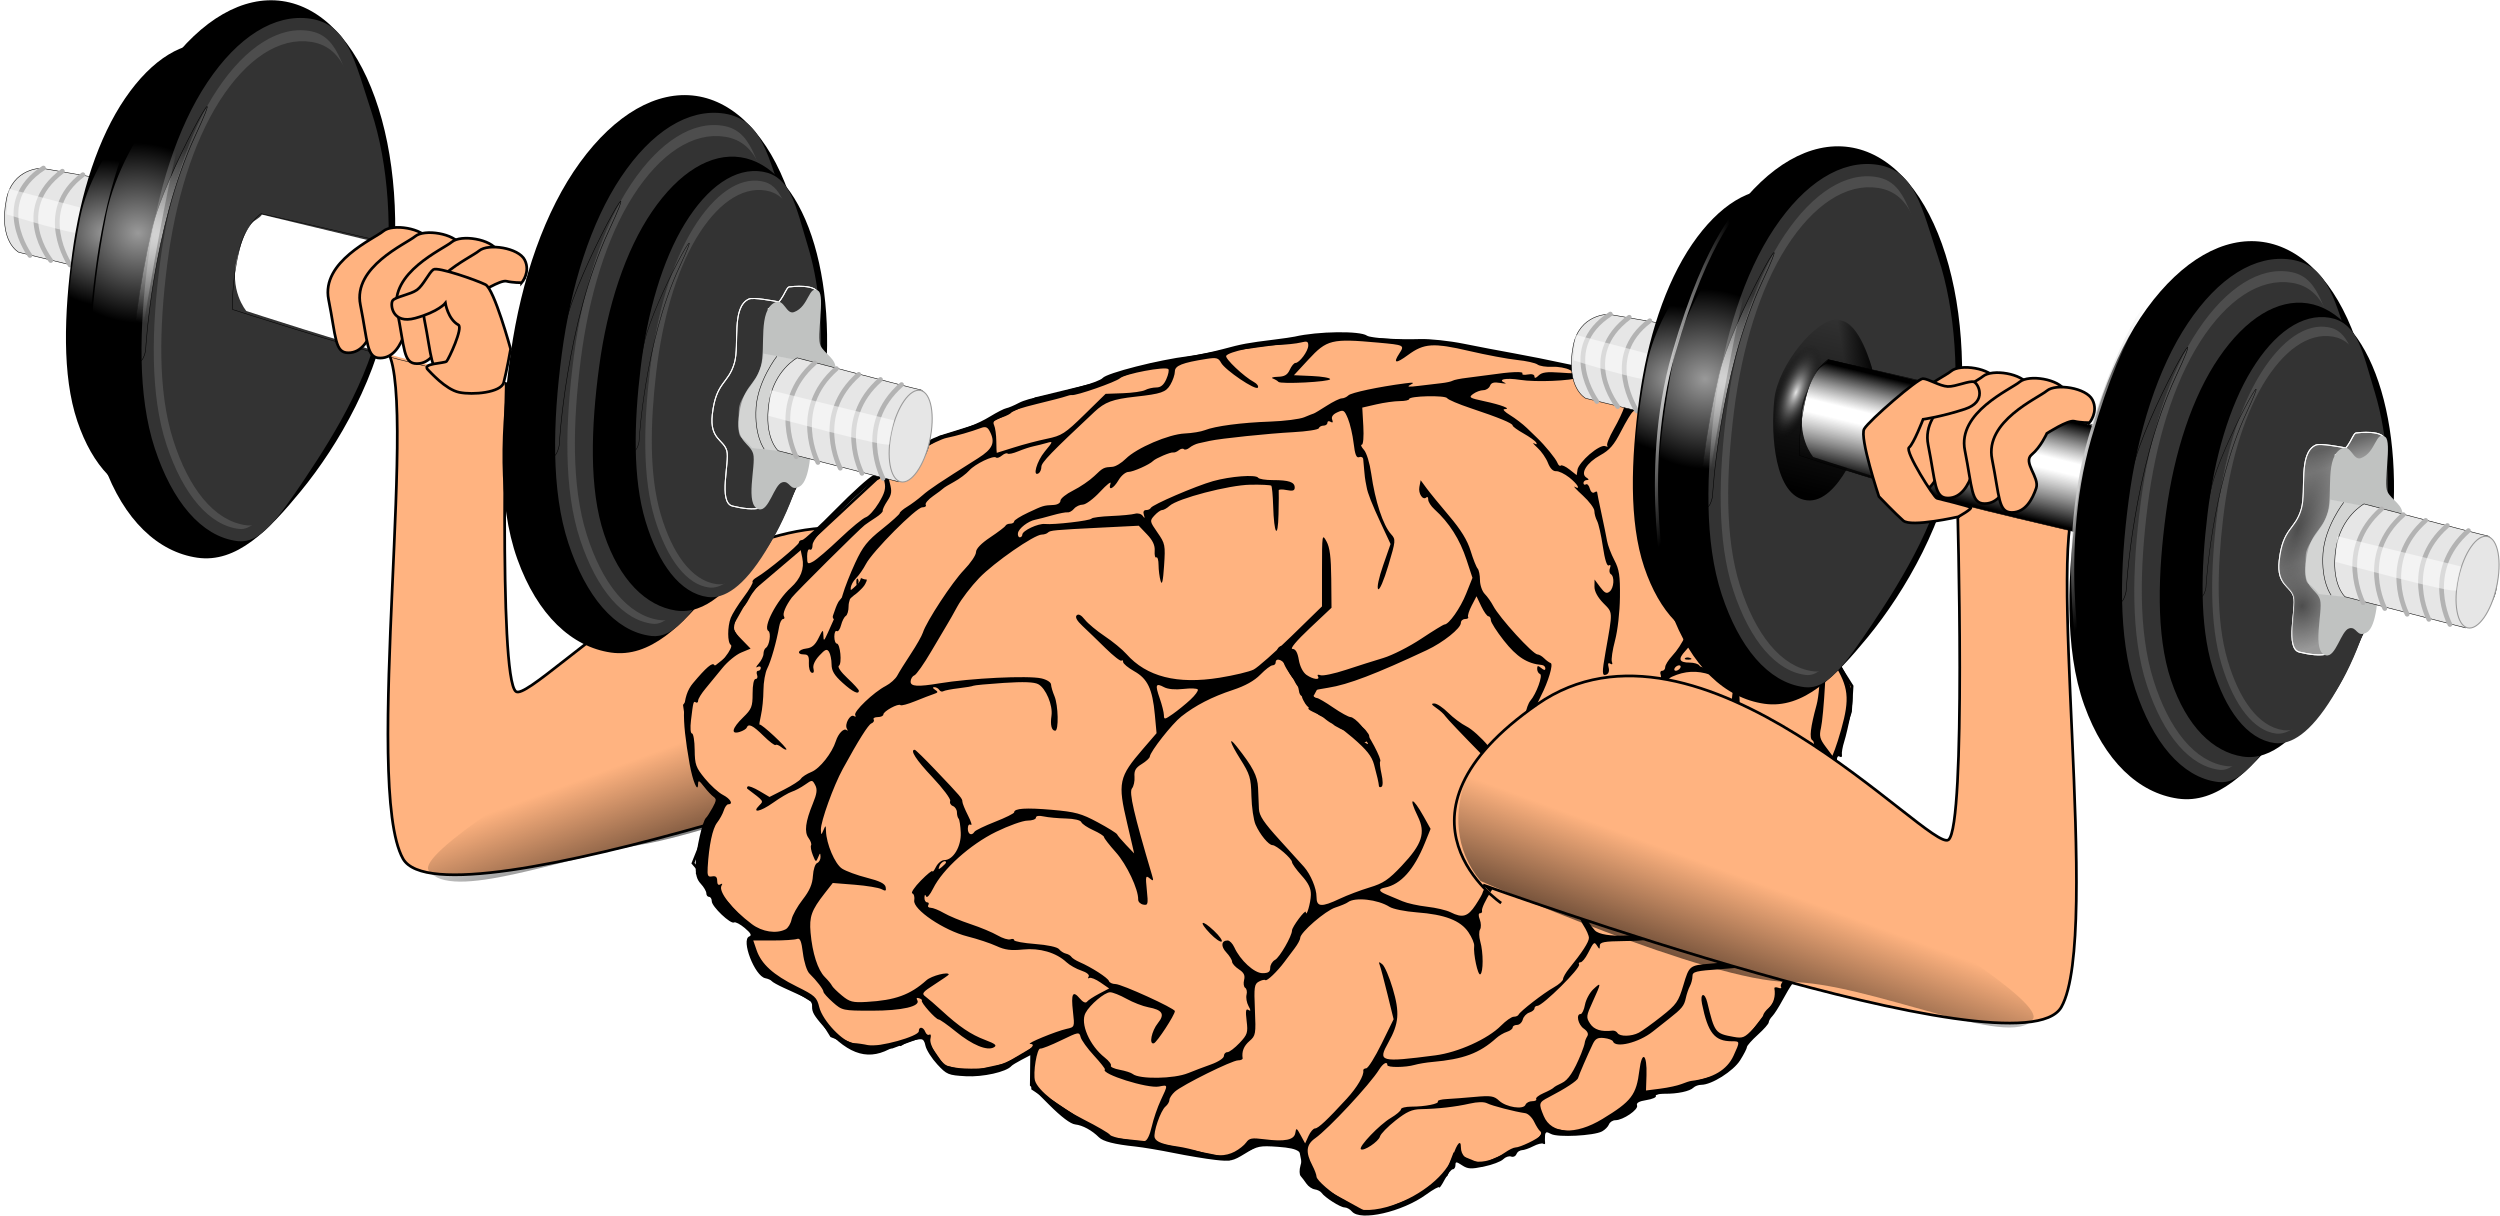 <?xml version="1.0" encoding="UTF-8"?>
<svg version="1.1" viewBox="0 0 917.72 446.23" xmlns="http://www.w3.org/2000/svg" xmlns:xlink="http://www.w3.org/1999/xlink">
<defs>
<linearGradient id="f">
<stop offset="0"/>
<stop stop-opacity="0" offset="1"/>
</linearGradient>
<linearGradient id="o">
<stop stop-color="#4d4d4d" offset="0"/>
<stop stop-color="#4d4d4d" stop-opacity="0" offset="1"/>
</linearGradient>
<linearGradient id="aa">
<stop stop-color="#666" offset="0"/>
<stop stop-color="#999" offset="1"/>
</linearGradient>
<linearGradient id="q">
<stop offset="0"/>
<stop stop-color="#333" stop-opacity="0" offset="1"/>
</linearGradient>
<linearGradient id="ab">
<stop stop-color="#e6e6e6" offset="0"/>
<stop stop-opacity="0" offset="1"/>
</linearGradient>
<linearGradient id="v">
<stop stop-color="#ccc" offset="0"/>
<stop stop-color="#ccc" stop-opacity="0" offset="1"/>
</linearGradient>
<linearGradient id="g">
<stop stop-color="#fff" stop-opacity=".602" offset="0"/>
<stop stop-color="#fff" stop-opacity="0" offset="1"/>
</linearGradient>
<radialGradient id="e" cx="-90.914" cy="511.85" r="64.859" gradientTransform="matrix(-.361 2.614 -2.883 -.398 1351.8 956.48)" gradientUnits="userSpaceOnUse" xlink:href="#g"/>
<radialGradient id="d" cx="-90.914" cy="511.85" r="64.859" gradientTransform="matrix(-.361 2.614 -2.883 -.398 1305.4 952.44)" gradientUnits="userSpaceOnUse" xlink:href="#g"/>
<radialGradient id="c" cx="-90.914" cy="511.85" r="64.859" gradientTransform="matrix(-.294 2.128 -2.347 -.324 1230 908.61)" gradientUnits="userSpaceOnUse" xlink:href="#g"/>
<radialGradient id="b" cx="-90.914" cy="511.85" r="64.859" gradientTransform="matrix(-.294 2.128 -2.347 -.324 1192.1 905.32)" gradientUnits="userSpaceOnUse" xlink:href="#g"/>
<radialGradient id="n" cx="-996.73" cy="364.31" r="84.135" gradientTransform="matrix(1.132 .237 -.921 4.398 466.97 -1042.5)" gradientUnits="userSpaceOnUse" xlink:href="#v"/>
<filter id="i" x="-.034" y="-.007" width="1.067" height="1.015" color-interpolation-filters="sRGB">
<feGaussianBlur stdDeviation="2.291"/>
</filter>
<radialGradient id="m" cx="-996.73" cy="364.31" r="84.135" gradientTransform="matrix(1.132 .237 -.921 4.398 1260.2 -881.4)" gradientUnits="userSpaceOnUse" xlink:href="#v"/>
<linearGradient id="u" x1="-739.21" x2="-656.31" y1="548.04" y2="206.76" gradientTransform="matrix(.225 0 0 .225 735.39 -270.71)" gradientUnits="userSpaceOnUse" xlink:href="#f"/>
<linearGradient id="t" x1="-609.33" x2="-667.37" y1="248.21" y2="257.88" gradientTransform="matrix(.225 0 0 .225 735.39 -270.71)" gradientUnits="userSpaceOnUse" xlink:href="#f"/>
<radialGradient id="l" cx="-753.03" cy="363.2" r="66.671" gradientTransform="matrix(.116 .045 -.117 .303 695.94 -266.83)" gradientUnits="userSpaceOnUse" xlink:href="#ab"/>
<linearGradient id="s" x1="-484.6" x2="-461.15" y1="554.08" y2="456.38" gradientTransform="matrix(.225 0 0 .225 735.39 -270.71)" gradientUnits="userSpaceOnUse" xlink:href="#q"/>
<linearGradient id="r" x1="-437.7" x2="-455.29" y1="360.63" y2="432.93" gradientTransform="matrix(.225 0 0 .225 735.74 -270.29)" gradientUnits="userSpaceOnUse" xlink:href="#q"/>
<filter id="a" x="-.01" y="-.004" width="1.02" height="1.009" color-interpolation-filters="sRGB">
<feGaussianBlur stdDeviation="0.755"/>
</filter>
<linearGradient id="p" x1="491.46" x2="502.31" y1="482.23" y2="516.72" gradientUnits="userSpaceOnUse" xlink:href="#aa"/>
<radialGradient id="k" cx="373.82" cy="668.92" r="103.05" gradientTransform="matrix(.67 .234 -.685 1.96 581.18 -745.42)" gradientUnits="userSpaceOnUse" xlink:href="#o"/>
<radialGradient id="j" cx="451.57" cy="711.18" r="103.05" gradientTransform="matrix(.669 .237 -.28 .79 277.62 133.36)" gradientUnits="userSpaceOnUse" xlink:href="#o"/>
<filter id="h" x="-.095" y="-.218" width="1.189" height="1.436" color-interpolation-filters="sRGB">
<feGaussianBlur stdDeviation="9.432"/>
</filter>
<filter id="x" x="-.033" y="-.019" width="1.066" height="1.038" color-interpolation-filters="sRGB">
<feGaussianBlur stdDeviation="1.467"/>
</filter>
<filter id="w" x="-.201" y="-.044" width="1.401" height="1.088" color-interpolation-filters="sRGB">
<feGaussianBlur stdDeviation="3.083"/>
</filter>
<linearGradient id="z" x1="347.03" x2="360.68" y1="226.78" y2="189.74" gradientTransform="translate(251.07 121.97)" gradientUnits="userSpaceOnUse" xlink:href="#f"/>
<linearGradient id="y" x1="347.03" x2="360.68" y1="226.78" y2="189.74" gradientTransform="matrix(-1 0 0 1 652.55 67.385)" gradientUnits="userSpaceOnUse" xlink:href="#f"/>
</defs>
<path d="m360.22 270.43s-197.36 71.315-212.29 44.779c-14.926-26.536 6.634-175.8-6.634-187.41s44.779 3.317 44.779 3.317-3.317 117.75 3.317 122.73c6.634 4.976 91.217-91.217 150.92-49.755 59.706 41.462 13.268 72.974 13.268 72.974" fill="#ffb380" fill-rule="evenodd" stroke="#000" stroke-width="1px"/>
<path d="m360.11 268.82s-93.167 36.005-124.48 41.191c-28.851 4.777-70.476 21.197-78.274 9.499-7.798-11.698 171.57-111.13 187.16-109.18 15.597 1.95 35.093 35.093 15.597 58.488z" fill="url(#y)" fill-rule="evenodd" opacity=".597"/>
<path d="m255.94 320.46 2.932-14.073 5.864-11.727-9.968-11.141-3.518-24.627 9.968-12.9 11.141-8.795-4.104-7.036 7.623-13.486 23.454-19.936 25.213-23.454 20.523-12.9 18.763-5.864 16.418-8.209 21.695-5.277 20.523-7.036 31.077-5.864 34.595-4.691 43.391 2.932 53.359 9.968 18.763 6.45h11.141l12.314 8.209 30.491 26.386 6.45 15.245-0.586 9.382 6.45 17.591v16.418l9.968 15.832-0.586 9.382-6.45 19.936 1.173 7.036-3.518 9.968 3.518 11.727-1.759 14.073-7.036 11.727-0.586 5.864-7.623 19.35-17.004 22.282-3.518 7.623-5.277 4.104-29.904 8.209-14.659 11.141-9.382 1.759-9.382-1.759-3.518 4.691-20.523 8.795-9.968-4.104-2.932 7.623-10.554 8.209-13.486 5.277h-6.45l-11.727-6.45-9.382-6.45-2.345-11.727h-15.245l-10.554 5.277-29.318-5.864-16.418-1.759-7.036-5.277-19.35-12.9v-14.659l-9.968 5.864-13.486 2.932-9.382-2.345-7.623-11.141-11.141 4.104h-12.314l-9.968-4.104-5.864-9.382-1.173-3.518-16.418-9.968-6.45-10.554 1.759-5.277-14.659-13.486z" fill="#ffb380" fill-rule="evenodd" stroke="#000" stroke-width="1px"/>
<path d="m496.28 444.73c-0.685-0.825-1.908-1.5-2.718-1.5-1.524 0-7.272-3.66-8.452-5.381-0.369-0.538-1.481-1.097-2.473-1.242-0.991-0.146-2.359-1.077-3.039-2.07-0.68-0.993-1.64-2.256-2.133-2.806-0.501-0.559-0.534-2.269-0.074-3.878 1.42-4.97-0.161-6.286-8.254-6.865-6.724-0.481-7.554-0.311-12.098 2.485-4.513 2.777-5.337 2.95-10.99 2.31-3.361-0.38-10.197-1.521-15.19-2.534-4.993-1.013-11.329-2.078-14.079-2.367-7.675-0.804-11.855-1.865-13.386-3.396-2.556-2.556-5.987-4.419-8.681-4.715-1.74-0.191-5.094-2.72-9.655-7.281l-6.988-6.988 0.133-11.135-3.211 1.681c-1.766 0.925-3.436 1.948-3.711 2.273-1.832 2.165-10.484 4.107-16.724 3.754-6.475-0.366-7.019-0.592-10.509-4.366-2.024-2.189-3.967-5.244-4.317-6.789-0.578-2.552-0.925-2.747-3.793-2.135-1.737 0.371-3.72 1.128-4.408 1.682-0.688 0.554-1.25 0.718-1.25 0.364s-1.782 0.266-3.96 1.378c-8.493 4.333-15.871 1.451-25.29-9.877-2.658-3.197-3.138-4.331-2.853-6.731 0.074-0.621-1.335-1.805-3.131-2.631-1.796-0.827-5.066-2.32-7.266-3.319s-4.225-2.125-4.5-2.503c-0.275-0.378-1.333-0.851-2.351-1.052-3.885-0.767-9.02-14.125-5.891-15.326 1.018-0.39 0.565-1.239-1.658-3.11-1.682-1.415-3.447-2.332-3.923-2.038-1.234 0.762-8.176-5.84-8.176-7.776 0-0.888-0.45-1.615-1-1.615s-1-0.59-1-1.311c0-0.721-0.909-2.287-2.019-3.479-1.542-1.655-1.989-3.413-1.891-7.439 0.123-5.098 2.533-15.751 3.793-16.771 0.34-0.275 1.414-1.935 2.388-3.689 1.42-2.558 1.512-3.349 0.464-4-0.719-0.446-2.303-2.109-3.52-3.696-1.828-2.382-2.219-2.556-2.244-1-0.056 3.49-1.982-1.094-3.097-7.372-3.091-17.402-2.784-24.892 1.215-29.666 4.855-5.798 7.17-7.777 7.835-6.701 0.463 0.75 1.835-0.236 3.896-2.8 1.822-2.267 2.753-4.222 2.181-4.576-1.275-0.788-1.293-6.599-0.03-9.92 0.533-1.403 2.671-4.829 4.75-7.614 2.079-2.785 3.555-5.303 3.28-5.596-0.275-0.293 0.417-1.058 1.538-1.701 3.687-2.114 15.462-11.832 15.462-12.76 0-0.5 0.538-0.909 1.195-0.909 0.657 0 6.17-5.07 12.25-11.266 6.08-6.197 12.305-11.818 13.833-12.491 1.528-0.674 3.039-1.904 3.357-2.734 0.318-0.83 1.093-1.512 1.722-1.515 0.629-4e-3 4.293-2.041 8.143-4.528 3.85-2.487 8.8-5.01 11-5.607 8.736-2.37 14.208-4.479 18.622-7.175 2.542-1.553 5.242-2.929 6-3.058 0.758-0.129 2.833-1.005 4.611-1.947 1.778-0.942 5.378-1.965 8-2.275 2.622-0.309 5.667-0.935 6.767-1.389 1.1-0.455 4.913-1.595 8.473-2.535 3.56-0.94 6.935-2.258 7.5-2.929 1.551-1.845 20.694-6.723 31.527-8.034 3.025-0.366 8.65-1.514 12.5-2.552 7.308-1.97 9.125-2.307 19-3.529 3.3-0.408 6.675-0.899 7.5-1.09 8.492-1.968 23.945-2.18 26.5-0.362 1.268 0.902 11.054 1.534 19.5 1.261 3.575-0.116 10.775 0.653 16 1.709s13.55 2.645 18.5 3.531 13.266 2.546 18.479 3.689c5.214 1.143 10.501 2.078 11.75 2.078 1.249 0 2.271 0.358 2.271 0.796s1.462 1.113 3.25 1.501 3.538 1.157 3.889 1.709c0.351 0.552 4.619 1.22 9.483 1.485 6.63 0.361 9.445 0.954 11.246 2.37 1.321 1.039 2.973 1.889 3.672 1.889 0.699 0 3.156 1.575 5.46 3.5s4.65 3.5 5.213 3.5c0.563 0 2.561 1.35 4.44 3 1.879 1.65 3.851 3 4.382 3 0.531 0 0.965 0.472 0.965 1.048 0 1.31 5.107 5.878 6.62 5.92 0.616 0.017 2.574 1.816 4.351 3.996 1.778 2.181 4.011 4.212 4.964 4.515 2.472 0.785 8.065 16.016 8.065 21.963 0 4.006 3.89 17.758 5.957 21.057 0.344 0.55 0.749 5.05 0.899 10 0.323 10.653 0.639 12.015 3.741 16.158 1.3 1.737 3.106 5.337 4.013 8 1.418 4.165 1.479 5.751 0.435 11.342-0.667 3.575-1.717 8.075-2.332 10s-0.997 4.108-0.849 4.85c0.148 0.743-0.21 1.054-0.797 0.691-1.284-0.793-1.387 1.46-0.213 4.644 0.469 1.273 1.151 3.665 1.515 5.315 0.624 2.827 0.575 2.888-0.854 1.059-1.446-1.852-1.515-1.8-1.515 1.136 0 1.692-0.656 4.342-1.459 5.888-0.989 1.907-1.138 3.198-0.462 4.012 1.252 1.509 1.959 4.49 2.63 11.09 0.677 6.659-3.02 19.114-6.952 23.419-1.516 1.66-2.82 4.003-2.897 5.207-0.077 1.204-0.236 3.841-0.354 5.86-0.196 3.351-4.031 12.15-6.899 15.828-0.643 0.825-2.256 3.525-3.582 6-1.327 2.475-3 5.095-3.718 5.821-0.718 0.727-1.306 1.74-1.306 2.253 0 0.512-1.8 2.557-4 4.545-2.2 1.988-4 4.02-4 4.517 0 0.497-1.126 2.688-2.503 4.868-2.516 3.985-10.46 8.996-14.264 8.996-1.008 0-2.3 0.466-2.87 1.037-1.338 1.338-5.87 2.297-10.599 2.243-2.055-0.023-3.496 0.345-3.203 0.819 0.293 0.474-1.254 1.148-3.439 1.497-2.754 0.44-3.813 1.047-3.456 1.978 0.581 1.513-5.141 5.415-7.949 5.421-0.98 2e-3 -2.045 0.691-2.368 1.532-0.322 0.84-1.468 2-2.545 2.576-2.992 1.601-16.223 2.279-18.692 0.957-1.777-0.951-2.132-0.847-2.232 0.654-0.065 0.982-0.054 2.156 0.025 2.61 0.079 0.453-0.238 0.589-0.703 0.301-0.466-0.288-2.103 0.129-3.639 0.926s-3.43 1.449-4.21 1.449c-0.779 0-1.665 0.647-1.968 1.437-0.303 0.79-1.178 1.197-1.943 0.903-0.765-0.294-2.078 0.153-2.918 0.992-0.84 0.84-4.024 2.045-7.077 2.679-4.734 0.983-5.911 0.916-7.999-0.452-2.158-1.414-2.449-1.423-2.449-0.082 0 0.838-0.439 1.523-0.976 1.523s-1.867 1.688-2.956 3.75-2 3.374-2.024 2.915c-0.024-0.459-2.182 0.717-4.794 2.614-8.794 6.385-24.196 9.901-27.25 6.222zm15.2-2.397c10.485-3.607 19.621-11.161 21.895-18.103 1.489-4.546 2.905-6.07 2.905-3.129 0 6.167 8.704 7.243 16.154 1.997 1.46-1.028 3.192-1.869 3.849-1.869 1.706 0 8.366-3.203 9.194-4.421 0.383-0.564 0.34-1.263-0.096-1.552-0.436-0.29-1.425-1.838-2.197-3.442s-2.246-3.034-3.275-3.179c-3.859-0.544-12.195-2.704-13.962-3.617-1.175-0.607-3.509-0.567-6.5 0.114-5.205 1.183-11.572 1.905-17.827 2.021-3.299 0.061-5.24 0.93-9.376 4.2-2.869 2.267-5.416 4.889-5.661 5.827-0.489 1.869-6.093 5.595-7.02 4.667-0.914-0.914 6.83-9.001 10.967-11.453 2.062-1.223 3.75-2.66 3.75-3.193 0-0.534 1.744-0.97 3.875-0.97 4.957 0 10.215-1.045 9.673-1.922-0.231-0.373 1.239-0.762 3.266-0.864 2.027-0.102 6.696-0.46 10.375-0.795 5.81-0.529 6.971-0.347 8.831 1.386 2.6 2.422 8.959 3.411 9.69 1.507 0.277-0.721 1.382-1.311 2.455-1.311s1.733-0.355 1.465-0.788c-0.268-0.433 0.943-1.41 2.691-2.17 1.748-0.76 3.403-1.652 3.678-1.982 0.275-0.33 1.625-1.102 3-1.715 2.381-1.061 4.473-4.225 7.169-10.845 0.672-1.65 1.258-3.45 1.303-4 0.045-0.55 0.455-1.599 0.913-2.33 0.548-0.876 0.112-1.835-1.276-2.807-2.112-1.48-2.948-5.363-1.154-5.363 0.525 0 1.243-1.537 1.595-3.415 0.352-1.878 1.723-4.432 3.045-5.674 3.018-2.835 3.002-2.457-0.186 4.506-2.441 5.332-2.497 5.801-0.977 8.121 1.463 2.232 4.137 3.061 8.242 2.554 0.646-0.08 1.46 0.317 1.809 0.882 0.846 1.369 5.117 1.304 7.832-0.118 1.201-0.629 4.924-3.31 8.273-5.957 5.569-4.402 6.259-5.386 8.088-11.523 2.125-7.13 2.251-7.231 9.724-7.856 13.122-1.097 14.441-1.511 18.581-5.84 4.226-4.418 5.588-4.043 1.767 0.487-1.237 1.466-2.992 3.558-3.901 4.647-1.371 1.644-3.455 2.104-12.25 2.704-9.479 0.646-10.598 0.922-10.598 2.616 0 1.042-0.423 2.675-0.94 3.631-0.517 0.955-1.192 2.942-1.502 4.417-0.587 2.802-1.444 3.851-6.187 7.574-1.579 1.24-4.272 3.365-5.983 4.722-5.093 4.04-13.64 6.149-14.556 3.593-0.183-0.512-1.654-1.074-3.268-1.25-2.312-0.252-3.191 0.211-4.14 2.18-1.877 3.893-5.128 11.392-5.418 12.5-0.263 1.004-4.705 3.914-10.757 7.046-3.688 1.909-3.78 2.25-1.847 6.877 2.795 6.689 11.611 7.144 21.542 1.11 10.707-6.504 12.449-8.795 13.578-17.858 0.928-7.446 2.864-6.094 2.606 1.819l-0.182 5.582 5.277-0.68c2.902-0.374 6.402-1.136 7.777-1.694 1.375-0.558 2.95-1.069 3.5-1.136 8.03-0.984 13.202-4.058 15.582-9.261 2.424-5.3 2.423-5.305-0.631-5.305-6.336 0-8.752-3.035-10.944-13.75-0.812-3.969 0.991-4.433 1.941-0.5 2.693 11.158 2.892 11.417 9.713 12.647 3.319 0.599 3.994 0.308 7.241-3.118 1.97-2.078 3.585-4.241 3.59-4.806 0-0.565 0.909-1.798 2.009-2.74 1.753-1.501 2.583-4.339 2.078-7.105-0.088-0.48 0.557-0.598 1.433-0.261 0.918 0.352 1.335 0.194 0.985-0.373-0.335-0.541 0.444-1.999 1.731-3.239 3.463-3.337 5.622-7.128 6.639-11.652 1.237-5.506-0.827-16.023-3.98-20.287-3.188-4.31-5.152-8.816-3.842-8.816 0.55 0 1.535 1.238 2.19 2.75s2.22 4.022 3.479 5.577c1.259 1.555 2.569 3.94 2.91 5.3 1.612 6.423 8.226-3.444 8.744-13.045 0.154-2.86 0.599-5.715 0.988-6.345 0.913-1.477-0.301-6.388-1.41-5.702-0.464 0.286-1.145-1.087-1.513-3.053-0.639-3.408-0.757-3.496-2.527-1.894-1.021 0.924-1.645 2.023-1.386 2.442 0.259 0.419-0.206 1.021-1.033 1.339-0.827 0.317-1.387 1.152-1.244 1.855 0.315 1.553-17.719 1.504-22.206-0.06-2.685-0.936-2.827-0.825-3.39 2.639-0.323 1.989-0.186 3.864 0.304 4.167 0.49 0.303-0.873 4.102-3.029 8.442s-3.92 8.409-3.92 9.04c0 1.154-5.982 3.78-9.258 4.064-0.967 0.084-2.796 1.127-4.064 2.319-1.268 1.192-3.095 2.167-4.058 2.167-0.964 0-3.255 1.146-5.092 2.547-2.976 2.27-4.329 2.56-12.433 2.666-7.573 0.099-9.096 0.384-9.109 1.703-0.013 1.365-0.144 1.38-0.946 0.113-1.084-1.714-1.247-1.585-3.438 2.721-0.909 1.788-2.118 3.25-2.686 3.25-0.568 0-0.813 0.357-0.544 0.792 0.751 1.216-13.355 15.208-15.332 15.208-0.572 0-1.04 0.42-1.04 0.933 0 0.513-0.851 1.203-1.892 1.533-1.041 0.33-2.123 1.486-2.406 2.567-0.283 1.082-1.232 1.967-2.108 1.967-0.876 0-1.594 0.42-1.594 0.933 0 0.513-0.944 1.232-2.099 1.599-1.154 0.366-2.922 1.409-3.928 2.317-6.143 5.544-12.056 7.748-23.473 8.749-2.2 0.193-5.125 0.678-6.5 1.079-3.329 0.969-10 1.019-10 0.075 0-1.534-1.583-0.676-3.018 1.635-3.388 5.457-18.562 21.756-23.468 25.207-3.32 2.336-3.607 5.081-1.045 9.995 0.835 1.601 1.521 3.441 1.525 4.089 7e-3 1.359 5.884 6.409 9.821 8.439 1.477 0.761 3.28 1.947 4.006 2.634 1.914 1.81 8.038 1.535 14.378-0.647zm-58.211-19.598c1.589-0.822 3.479-2.332 4.2-3.356 1.114-1.582 2.103-1.76 6.583-1.182 7.591 0.979 11.046 0.277 11.447-2.323 0.303-1.963 0.469-1.891 1.964 0.854l1.633 2.999 1.252-2.749c0.689-1.512 1.764-2.749 2.39-2.749 1.163 0 4.448-3.08 11.66-10.936 3.813-4.153 6.414-8.592 6.043-10.314-0.089-0.412 0.401-0.782 1.089-0.822 0.688-0.04 3.229-4.107 5.648-9.039l4.398-8.967-2.23-9.092c-1.226-5.001-2.502-9.821-2.836-10.711-0.505-1.35-0.349-1.411 0.936-0.367 0.848 0.689 2.558 4.672 3.799 8.853 2.631 8.862 2.309 12.862-1.597 19.851-3.973 7.108-3.08 7.353 17.242 4.726 8.364-1.081 19.301-6.027 24.121-10.908 1.778-1.8 3.878-3.273 4.667-3.273 0.789 0 1.584-0.338 1.768-0.75 0.544-1.224 9.203-7.939 12.904-10.006 1.886-1.054 3.429-2.433 3.429-3.066 0-0.633 1.01-2.394 2.244-3.914 4.777-5.882 7.256-9.714 7.249-11.208-4e-3 -0.856-0.901-2.906-1.993-4.556-1.351-2.039-1.989-4.694-1.993-8.29-6e-3 -5.151-2.853-12.8-5.362-14.406-0.598-0.383-0.724-1.058-0.281-1.5s1.904 0.546 3.246 2.196 2.879 3.543 3.415 4.208c0.536 0.664 0.975 3.933 0.975 7.264 0 5.953 0.886 8.585 4.14 12.298 2.719 3.103 19.318 2.416 22.672-0.938 0.732-0.732 2.087-1.339 3.01-1.349 0.923-0.01 3.659-1.36 6.079-3 2.42-1.64 5.252-2.982 6.292-2.982 5.102 0 10.75-10.513 12.356-23 1.661-12.917 1.659-13.983-0.025-14.629-1.506-0.578-1.614-2.417-1.098-18.577 0.315-9.865 0.849-19.661 1.186-21.769 0.69-4.316 0.232-4.743-8.129-7.582-4.804-1.631-9.297-1.396-13.962 0.73-1.615 0.736-2.486 2.208-2.923 4.938-0.342 2.139-1.034 3.89-1.538 3.89-1.407 0-2.391 10.44-1.385 14.706 0.78 3.309 1.327 3.858 4.28 4.294 5.44 0.803 5.164 3.15-0.338 2.865l-4.583-0.237-1.524-5.244c-1.42-4.885-1.384-5.846 0.532-14.063 1.131-4.851 2.449-9.212 2.929-9.692 0.48-0.48 0.635-1.493 0.344-2.251-0.291-0.758-0.031-1.378 0.578-1.378 0.609 0 1.107-0.609 1.107-1.354 0-0.745 1.142-2.586 2.537-4.091 7.843-8.463 10.793-24.267 6.425-34.421-3.672-8.536-1.735-9.505 2.268-1.134 3.226 6.746 3.56 8.218 3.321 14.638-0.285 7.651-2.813 14.382-7.168 19.081-2.789 3.009-2.309 4.28 1.616 4.28 1.585 0 3.184 0.489 3.554 1.087 0.37 0.598 1.594 0.846 2.721 0.551 2.277-0.596 5.791 0.917 7.037 3.029 0.446 0.756 1.254 1.102 1.794 0.768 2.842-1.757 3.421 1.603 3.228 18.742-0.228 20.205-0.11 18.717-1.333 16.823-0.69-1.068-0.974 0.098-0.985 4.05-8e-3 3.053 0.472 6.037 1.067 6.632 0.595 0.595 1.158 2.577 1.25 4.404 0.151 2.987 0.57 3.427 4.168 4.368 2.2 0.575 5.077 1.659 6.394 2.409 3.808 2.167 9.543 0.839 14.729-3.41 3.025-2.479 4.15-3.975 3.356-4.465-0.856-0.529-0.88-0.931-0.086-1.421 0.609-0.376 1.552-0.409 2.095-0.073 0.567 0.35 0.735-0.051 0.393-0.941-0.328-0.854-0.118-1.552 0.465-1.552 1.195 0 3.14-6.19 3.148-10.018 0.01-2.849-5.135-11.059-5.757-9.193-0.222 0.666-0.847 1.211-1.388 1.211-0.541 0-0.711-0.862-0.376-1.916 0.334-1.054 0.126-2.214-0.463-2.578-1.165-0.72-0.669-4.844 1.563-13.006 0.803-2.934 1.342-9.626 1.305-16.193-0.034-6.156 0.237-12.559 0.604-14.228 1.084-4.937-0.076-6.835-4.654-7.608-5.299-0.895-20.897-7.842-21.989-9.793-0.684-1.222 0.151-1.131 4.408 0.482 2.889 1.094 6.377 2.361 7.752 2.816 1.375 0.455 3.85 1.494 5.5 2.309s4.249 1.771 5.775 2.124c2.612 0.604 2.74 0.478 2.167-2.134-1.227-5.6-2.396-8.347-5.008-11.773-1.47-1.927-2.281-3.504-1.803-3.506 0.478-2e-3 1.001-2.464 1.164-5.471 0.234-4.334-0.275-6.632-2.456-11.086-1.513-3.09-3.783-6.43-5.045-7.423-1.262-0.992-2.294-2.258-2.294-2.812 0-1.598-20.695-20.163-22.5-20.184-0.562-6e-3 -1.075 3.217-1.172 7.357-0.161 6.907-0.017 7.452 2.313 8.698 1.367 0.732 4.819 3.85 7.672 6.931 2.853 3.08 6.299 6.364 7.659 7.297 1.807 1.24 2.03 1.697 0.827 1.697-0.905 0-2.996-1.136-4.647-2.525l-3.001-2.525-0.71 2.275c-0.391 1.252-1.138 2.551-1.661 2.887-0.594 0.382-0.545 2.07 0.129 4.5 0.594 2.139 1.082 4.693 1.085 5.677 5e-3 1.673-0.129 1.664-2.066-0.141-1.625-1.514-2.071-3.152-2.071-7.6 0-3.119 0.424-6.205 0.943-6.859 0.519-0.654 0.8-2.088 0.626-3.188-0.306-1.932-5.383-7.256-8.677-9.101-1.381-0.773-1.443-1.506-0.445-5.243 1.042-3.903 0.964-4.487-0.763-5.75-1.058-0.773-1.391-1.406-0.74-1.406 1.523 0 0.981-5.354-0.754-7.444-0.71-0.856-2.137-1.556-3.169-1.556-1.033 0-1.878-0.403-1.878-0.895 0-0.493-1.778-1.775-3.951-2.85-5.821-2.88-11.001-1.839-13.252 2.664-0.937 1.873-2.14 3.676-2.675 4.007-0.534 0.33-2.468 3.52-4.297 7.088-2.621 5.114-4.241 6.988-7.65 8.853-4.95 2.708-7.453 6.713-5.119 8.19 0.997 0.631 1.056 0.918 0.193 0.928-0.688 8e-3 -1.25 0.492-1.25 1.074 0 0.582 0.399 0.813 0.886 0.511 0.487-0.301 1.132 0.392 1.433 1.542 0.301 1.149 1.027 1.793 1.614 1.43 0.587-0.363 1.067-0.438 1.067-0.166 0 0.272 0.712 3.786 1.583 7.809 0.871 4.024 1.806 8.607 2.079 10.186 0.273 1.579 1.47 4.729 2.66 7 1.807 3.448 2.147 5.697 2.061 13.629-0.059 5.435-0.831 12.227-1.803 15.874-0.934 3.506-1.452 7.016-1.151 7.802 0.345 0.899 0.124 1.166-0.598 0.72-0.774-0.479-0.969-0.03-0.599 1.383 0.334 1.277 6e-3 2.299-0.842 2.625-1.613 0.619-1.652-0.586-0.274-8.404 2.686-15.234 2.736-14.184-0.845-17.85-2.065-2.115-3.259-4.327-3.239-6l0.032-2.65 2.076 2.783c1.644 2.204 2.366 2.543 3.468 1.628 1.586-1.317 1.872-5.496 0.436-6.384-0.526-0.325-0.674-1.325-0.33-2.223 0.386-1.006 0.223-1.383-0.424-0.983-0.667 0.412-1.461-2.111-2.175-6.911-0.618-4.158-1.572-8.397-2.119-9.419s-0.995-2.665-0.995-3.65c0-0.985-1.913-3.543-4.25-5.684s-3.688-3.588-3-3.215c2.419 1.312 1.104-0.969-1.957-3.392-1.703-1.348-3.886-2.392-4.852-2.319-1.112 0.084-2.207-1.034-2.986-3.049-0.676-1.75-2.406-4.243-3.843-5.541-1.437-1.298-1.981-2.016-1.208-1.595 0.908 0.494 1.163 0.373 0.72-0.343-0.376-0.609-2.471-2.111-4.654-3.339s-3.97-2.53-3.97-2.895c0-0.821-5.066-2.912-15.462-6.38-4.379-1.461-8.241-3.107-8.582-3.659-0.705-1.14-13.936-0.836-13.948 0.321-4e-3 0.412-1.549 0.75-3.432 0.75s-5.754 0.538-8.602 1.195l-5.178 1.195 0.385 6.805c0.217 3.842-0.024 6.805-0.553 6.805-0.516 0-0.166 0.853 0.778 1.896 0.971 1.072 2.135 4.873 2.682 8.75 1.425 10.112 4.332 18.951 7.317 22.249 1.728 1.91 1.691 2.317-1.054 11.495-1.656 5.538-3.216 9.144-3.733 8.628-0.516-0.516 0.253-4.162 1.839-8.72l2.727-7.833-3.496-7.482c-3.326-7.12-4.96-11.274-5.303-13.482-0.085-0.55-0.26-1.45-0.389-2s-0.343-2.35-0.477-4-0.306-3.548-0.382-4.219c-0.076-0.67-0.748-0.984-1.494-0.698-1.001 0.384-1.53-0.954-2.017-5.105-0.364-3.094-1.306-7.168-2.093-9.053-1.322-3.164-1.622-3.341-3.903-2.302-1.619 0.738-2.268 1.657-1.88 2.666 0.388 1.01 0.189 1.291-0.579 0.817-0.643-0.398-1.17-0.247-1.17 0.336s-0.637 1.059-1.417 1.059c-0.779 0-1.567 0.433-1.75 0.961-0.183 0.529-4.383 1.179-9.333 1.444-9.219 0.494-26.639 2.306-30.719 3.194-1.254 0.273-3.114 0.683-4.133 0.911-1.019 0.228-2.492 0.945-3.274 1.594-0.782 0.649-1.707 0.895-2.056 0.546-0.349-0.349-1.19-0.172-1.871 0.393-0.68 0.565-1.622 0.932-2.092 0.817-0.86-0.211-6.421 2.147-7.356 3.119-1.258 1.307-7.348 4.02-9.024 4.02-1.024 0-2.66 1.35-3.635 3-1.917 3.245-3.934 4.099-2.952 1.25 0.332-0.963-1.381 0.388-3.805 3s-5.293 4.75-6.374 4.75-2.53 0.681-3.221 1.513c-0.691 0.832-1.758 1.428-2.372 1.325-0.614-0.104-3.14 0.388-5.613 1.092s-5.285 1.432-6.249 1.617c-2.626 0.506-6.101 3.201-6.355 4.929-0.123 0.838 0.186 1.524 0.688 1.524 0.501 0 0.912-0.438 0.912-0.974 0-1.45 5.816-4.186 8.321-3.913 3.208 0.349 16.619-1.207 17.1-1.984 0.227-0.367 3.487-0.792 7.246-0.944 3.759-0.152 7.677-0.529 8.709-0.838 1.031-0.309 2.311 0.049 2.844 0.796 0.739 1.034 0.835 0.94 0.407-0.393-0.352-1.095-0.045-1.75 0.822-1.75 0.762 0 1.535-0.353 1.719-0.785 0.493-1.16 16.479-8.045 22.833-9.833 6.392-1.799 15.804-2.508 16.582-1.25 0.295 0.477 2.723 0.868 5.396 0.868 5.894 0 8.023 0.725 8.023 2.732 0 1.152-0.721 1.374-2.991 0.92-1.645-0.329-2.942-0.273-2.882 0.125 0.06 0.398 0.028 4.323-0.072 8.723-0.218 9.608-1.661 7.428-1.969-2.977-0.114-3.837-0.425-7.195-0.692-7.462-0.267-0.267-3.727-0.432-7.69-0.367-7.892 0.13-26.641 5.033-29.647 7.754-0.943 0.854-2.172 1.552-2.731 1.552-0.559 0-1.834 0.904-2.834 2.009-1.768 1.954-1.737 2.126 1.134 6.25 2.822 4.055 2.928 4.592 2.413 12.241-0.382 5.674-0.753 7.273-1.275 5.5-0.405-1.375-0.742-3.989-0.75-5.809-8e-3 -1.82-0.375-3.086-0.817-2.813-0.442 0.273-0.713-0.807-0.602-2.4 0.141-2.036-0.699-3.837-2.826-6.063l-3.026-3.167-13.621 0.684c-17.661 0.887-18.89 1.003-19.74 1.853-0.393 0.393-1.401 0.715-2.24 0.715-2.738 0-17.514 10.249-22.982 15.941-2.938 3.058-6.537 7.759-8 10.448-1.462 2.689-3.119 5.614-3.68 6.5-0.562 0.886-3.21 5.361-5.886 9.944-2.675 4.583-5.478 8.569-6.229 8.857-0.75 0.288-1.364 1.329-1.364 2.312 0 1.772 2.633 1.926 10.5 0.615 11.438-1.906 32.604-2.939 37.497-1.83 1.987 0.45 3.522 1.423 3.555 2.253 0.032 0.803 0.595 2.726 1.253 4.275 1.403 3.305 1.609 12.685 0.279 12.685-1.349 0-1.874-2.1-1.376-5.5 0.561-3.83-2.066-10.087-4.864-11.584-1.495-0.8-5.41-0.943-12.715-0.463-5.805 0.381-10.811 0.851-11.124 1.045-0.313 0.194-2.727 0.606-5.364 0.916-2.637 0.31-5.178 0.801-5.648 1.091-0.47 0.29-1.137 0.07-1.482-0.489-0.345-0.559-1.164-1.009-1.819-1.001-0.727 9e-3 -0.617 0.378 0.281 0.946 1.231 0.779 1.15 1.037-0.5 1.58-1.085 0.357-4.153 1.538-6.819 2.623s-5.085 1.736-5.377 1.444c-0.756-0.756-6.276 2.248-6.276 3.416 0 0.536-0.927 0.974-2.059 0.974-1.133 0-1.81 0.403-1.506 0.895 0.304 0.492-0.069 1.134-0.83 1.426-1.135 0.436-4.742 6.17-10.492 16.679-3.399 6.212-8.137 19.342-8.043 22.288 0.068 2.125 0.104 2.133 0.93 0.212 0.811-1.889 0.863-1.871 0.93 0.312 0.145 4.754 3.273 12.09 5.885 13.802 1.44 0.943 5.557 2.457 9.15 3.364 4.635 1.17 6.631 2.163 6.873 3.418 0.278 1.444-2e-3 1.586-1.522 0.773-1.025-0.548-5.471-1.284-9.881-1.634l-8.018-0.637-2.971 3.801c-4.838 6.19-5.689 8.56-5.174 14.423 0.662 7.536 2.641 13.701 5.227 16.288 1.213 1.213 2.384 2.629 2.602 3.148 0.219 0.519 1.865 2.156 3.658 3.637 2.869 2.37 3.964 2.654 9.116 2.359 10.479-0.6 15.943-2.58 21.938-7.95 1.844-1.651 8.185-3.271 8.185-2.09 0 0.153-2.302 1.756-5.116 3.562-4.59 2.946-4.939 3.413-3.389 4.546 0.95 0.695 3.59 2.977 5.866 5.072 6.439 5.925 10.726 8.828 15.968 10.812 3.814 1.444 4.491 2.018 3.219 2.729-2.485 1.391-7.912-0.865-13.986-5.813-2.985-2.431-5.807-4.42-6.271-4.42-1.041 0-6.695-6.339-6.169-6.917 0.209-0.229-0.246-0.625-1.01-0.88-0.856-0.285-1.116-0.021-0.678 0.688 1.408 2.279-5.564 3.901-16.717 3.889-10.609-0.011-10.84-0.061-14.25-3.08-1.906-1.688-3.466-3.431-3.466-3.873 0-0.859-2.439-4.029-5.154-6.7-0.924-0.909-1.971-4.191-2.373-7.437-0.557-4.507-1.046-5.684-2.178-5.25-0.802 0.308-4.744 0.56-8.759 0.56h-7.3l1.23 3.579c1.745 5.076 6.148 9.066 14.656 13.283 6.796 3.368 7.455 3.971 8.353 7.647 1.208 4.943 8.857 12.968 12.525 13.14 1.375 0.065 3.838 0.422 5.474 0.794 3.759 0.856 18.526-3.233 18.526-5.13 0-1.822 1.657-1.649 2.386 0.25 0.33 0.86 1.011 1.309 1.514 0.999 0.503-0.311 0.677 0.342 0.387 1.45-0.564 2.156 2.874 7.983 5.78 9.798 1.944 1.214 10.732 1.656 15.957 0.802 6.589-1.076 19.451-8.556 14.848-8.636-1.754-0.03 9.513-4.682 13.417-5.54 2.94-0.646 2.944-0.657 2.3-6.347-0.748-6.612-0.081-7.884 2.514-4.797 1.151 1.369 2.148 1.824 2.626 1.198 0.424-0.555 2.43-1.88 4.459-2.944l3.688-1.935-3.188-2.198c-1.754-1.209-3.595-1.952-4.093-1.651-0.497 0.301-0.606 0.063-0.241-0.527 0.388-0.628-0.727-1.533-2.682-2.178-1.84-0.607-4.293-1.987-5.451-3.066-3.824-3.562-9.823-5.312-16.02-4.673-4.352 0.449-6.609 0.152-9.688-1.274-2.208-1.023-6.988-2.609-10.623-3.525-8.702-2.192-20.138-9.928-19.565-13.234 0.211-1.218-0.11-2.38-0.714-2.581-0.604-0.201 0.812-2.313 3.145-4.694s4.249-3.919 4.258-3.419c8e-3 0.5 0.585-0.216 1.283-1.591 0.697-1.375 2.086-2.503 3.085-2.507 3.247-0.012 6.218-4.977 6.016-10.054-0.1-2.505-0.455-4.829-0.79-5.163-0.335-0.335-0.609-1.386-0.609-2.335 0-0.949-0.667-1.982-1.483-2.296-0.816-0.313-1.263-1.149-0.993-1.857 0.27-0.708-2.663-4.631-6.517-8.717-6.041-6.405-8.402-10.071-6.486-10.071 0.287 0 3.626 3.263 7.42 7.25 9.634 10.124 10.059 10.621 10.059 11.79 0 0.572 0.933 2.869 2.074 5.104 1.141 2.236 1.591 3.766 1 3.401-0.632-0.391-1.074 0.183-1.074 1.395 0 2.109 1.436 2.781 2.447 1.145 0.311-0.503 3.712-2.149 7.559-3.658 3.847-1.509 6.994-3.071 6.994-3.469 0-1.473 4.274-1.756 13.89-0.921 8.569 0.744 10.768 1.342 16.738 4.55 3.78 2.031 7.009 4.037 7.175 4.459 0.166 0.421 1.639 2.165 3.273 3.875l2.971 3.108-0.627-2.765c-0.345-1.521-1.212-5.24-1.927-8.265-3.534-14.949-3.1-16.993 5.787-27.297l5-5.797-0.634-6.818c-0.876-9.428-2.649-13.161-7.562-15.922-2.246-1.262-4.083-2.791-4.083-3.397 0-0.606-0.272-0.831-0.604-0.498-0.332 0.332-2.976-1.73-5.874-4.583-2.898-2.853-6.684-6.508-8.412-8.121-2.07-1.932-2.805-3.271-2.155-3.921 0.651-0.651 1.678-0.111 3.009 1.581 1.111 1.413 4.387 4.142 7.279 6.066s6.468 4.859 7.946 6.524c7.439 8.379 18.636 11.232 34.228 8.723 5.356-0.862 10.99-2.214 12.519-3.005 1.529-0.791 7.795-6.329 13.923-12.307l11.143-10.869 6e-3 -13.429c6e-3 -13.015 0.057-13.336 1.652-10.429 1.215 2.215 1.671 5.796 1.744 13.679l0.098 10.679-8 7.539c-4.865 4.585-7.349 7.552-6.338 7.571 1.151 0.022 1.87 1.262 2.339 4.037 0.405 2.396 1.534 4.606 2.81 5.5 2.405 1.684 5.127 2.013 4.196 0.506-0.351-0.567 0.052-0.734 0.945-0.392 0.856 0.328 5.041-0.553 9.302-1.959 4.261-1.406 10.446-3.367 13.746-4.358 3.3-0.991 9.556-4.165 13.903-7.053 4.347-2.888 8.2-5.25 8.563-5.25 1.617 0 5.836-5.998 7.956-11.311l2.319-5.811-2.166-6.599c-2.48-7.554-6.351-13.644-11.825-18.603-1.238-1.121-2.25-2.707-2.25-3.524 0-0.817-0.296-1.19-0.658-0.828-1.269 1.269-3.057-1.363-2.589-3.811l0.473-2.474 2.137 2.909c1.175 1.6 4.918 6.188 8.318 10.196 4.335 5.111 6.688 8.94 7.879 12.822 0.934 3.044 2.09 5.962 2.569 6.485s0.871 2.435 0.871 4.25 0.787 4.101 1.75 5.08c0.963 0.979 2.352 2.936 3.088 4.348 2.282 4.381 14.588 17.871 16.302 17.871 0.552 0 1.638 0.635 2.414 1.411 0.776 0.776 1.856 1.563 2.401 1.75 1.058 0.362-0.86 6.821-3.596 12.113-1.576 3.048-1.857 4.083-2.97 10.969-0.333 2.058-1.001 3.497-1.485 3.198-0.484-0.299-0.628 0.114-0.319 0.918 0.729 1.901-1.898 6.925-5.243 10.027l-2.641 2.449 3.374 4.333c1.856 2.383 3.739 4.594 4.184 4.913 0.445 0.319 0.861 3.572 0.923 7.23 0.106 6.224-0.153 7.046-4.034 12.826-2.281 3.397-4.147 6.992-4.147 7.989 0 1.074-0.528 1.61-1.296 1.315-1.291-0.496-8.467 10.972-7.954 12.712 0.138 0.466-0.189 0.848-0.725 0.848-0.609 0-0.642 0.877-0.088 2.333 0.488 1.283 0.526 2.919 0.084 3.634-0.442 0.715-0.402 2.7 0.088 4.41 1.149 4.005 1.151 11.344 4e-3 12.053-0.886 0.548-2.619-7.538-2.248-10.488 0.108-0.857-0.841-3.097-2.109-4.978-2.899-4.302-8.673-6.521-18.96-7.286-4.238-0.315-8.738-1.228-10-2.028-4.329-2.743-12.727-3.668-15.295-1.684-0.55 0.425-2.62 1.294-4.601 1.931-3.678 1.183-12.9 9.174-12.9 11.178 0 0.61-0.907 2.305-2.017 3.767-1.109 1.462-2.797 3.709-3.75 4.995-2.645 3.566-6.49 7.239-7.022 6.708-0.261-0.261-1.323-0.021-2.36 0.534-1.689 0.904-1.842 1.98-1.472 10.374 0.392 8.889 0.291 9.472-1.984 11.449-2.107 1.832-2.909 3.854-2.515 6.347 0.065 0.412-0.685 0.75-1.667 0.75-2.237 0-20.505 9.048-23.21 11.495-1.103 0.998-2.005 2.365-2.005 3.037 0 0.672-0.642 1.756-1.427 2.407-1.823 1.512-4.643 9.713-3.957 11.502 0.58 1.512 3.047 2.437 8.566 3.212 2.025 0.284 5.625 1.123 8 1.865 5.751 1.795 9.318 1.792 12.807-0.013zm148.41-99.506c2.086-11.51 2.004-12.734-1.058-15.695-1.595-1.543-4.889-5.814-7.321-9.491s-4.894-6.418-5.472-6.09c-0.578 0.328-0.713 0.223-0.299-0.233 0.414-0.456 0.163-1.541-0.557-2.41-1.782-2.153-3.824-7.085-2.924-7.064 0.401 0.01 1.741 1.466 2.979 3.236 1.625 2.324 2.25 2.723 2.25 1.433 0-1.985-2.53-7.37-4.551-9.688-1.849-2.12-3.762-7.309-2.379-6.455 0.586 0.362 0.925 0.051 0.754-0.693-0.171-0.743 0.118-1.575 0.642-1.85s1.253 0.971 1.621 2.77c0.368 1.798 1.849 4.973 3.291 7.054 1.442 2.081 2.622 4.492 2.622 5.358 0 3.702 4.854 13.604 9.06 18.483 4.354 5.05 5.389 9.467 3.912 16.695-1.344 6.576-3.688 10.808-2.57 4.641zm16.869-81.604c0.332-0.332 1.195-0.368 1.917-0.079 0.798 0.319 0.561 0.556-0.604 0.604-1.054 0.043-1.645-0.193-1.312-0.525zm-195.77 172c0.633-2.813 2.13-7.196 3.325-9.739 2.724-5.796 2.736-5.708-0.635-5.034-4.144 0.829-21.5-4.636-19.878-6.258 0.199-0.199-1.606-2.497-4.011-5.107s-4.606-5.661-4.892-6.78c-0.502-1.966-0.74-1.927-7.153 1.187-3.649 1.772-7.086 3.137-7.638 3.034-1.248-0.233-2.782 9.091-1.943 11.812 1.094 3.548 8.596 9.523 17.823 14.195 4.95 2.506 9.312 5.048 9.693 5.648 0.634 0.999 9.356 2.559 12.732 2.277 0.862-0.072 1.879-2.139 2.576-5.234zm13.377-19.692c1.992-0.822 5.759-2.252 8.372-3.177 2.641-0.935 4.75-2.311 4.75-3.099 0-0.78 0.576-1.417 1.28-1.417 0.704 0 2.712-1.518 4.462-3.374 2.912-3.088 3.133-3.777 2.599-8.134-0.441-3.603-0.286-4.577 0.638-4.006 0.955 0.591 0.962 0.272 0.031-1.469-0.654-1.223-0.966-3.076-0.694-4.12 0.273-1.043 0.052-2.171-0.491-2.507-0.543-0.336-0.729-1.637-0.415-2.892 0.427-1.702-0.061-2.696-1.919-3.914-1.37-0.898-2.492-2.156-2.492-2.795 0-0.639-0.947-2.171-2.105-3.403-2.118-2.255-1.873-4.388 0.503-4.388 0.704 0 1.794 1.128 2.422 2.506 2.174 4.771 7.317 9.494 10.34 9.494 2.156 0 2.839-0.473 2.839-1.965 0-1.081 0.802-2.394 1.782-2.919 1.689-0.904 6.218-8.758 6.218-10.782 0-1.297 4.982-7.959 5.07-6.779 0.163 2.196 1.795-3.336 1.859-6.303 0.051-2.367-0.879-4.297-3.43-7.121-1.925-2.131-3.5-4.342-3.5-4.914 0-1.247-5.729-6.218-7.166-6.218-1.393 0-4.591-3.877-6.204-7.522-0.735-1.662-1.422-6.368-1.525-10.458-0.171-6.788-0.534-7.983-4.162-13.728-3.691-5.844-4.455-8.558-1.28-4.543 5.976 7.556 7.693 10.867 7.875 15.182 0.106 2.513 0.253 6.012 0.327 7.776 0.105 2.502 1.796 5.032 7.69 11.5 4.156 4.561 8.147 8.967 8.87 9.792 2.446 2.792 4.574 7.886 4.574 10.95 0 3.798 1.731 3.944 8.563 0.719 2.715-1.282 7.637-3.143 10.937-4.137 5.003-1.507 6.957-2.823 11.76-7.92 7.558-8.02 8.88-12.086 5.913-18.191-3.594-7.396-1.965-7.319 2.184 0.104l2.518 4.506-2.123 5.235c-3.951 9.741-8.778 15.137-14.595 16.313-2.556 0.517-2.403 1.352 0.462 2.525 1.584 0.648 4.272 1.778 5.973 2.51 1.702 0.733 5.752 1.632 9 1.998 3.248 0.366 7.121 1.278 8.606 2.027 4.392 2.214 6.337 1.659 9.167-2.617 1.448-2.188 2.633-4.283 2.633-4.656 0-0.372 1.058-2.07 2.352-3.771s3.08-4.509 3.971-6.238c0.89-1.729 2.94-4.465 4.554-6.079 2.937-2.937 5.111-8.58 5.114-13.277 3e-3 -3.888-2.784-7.517-16.332-21.269-6.919-7.023-12.935-13.35-13.369-14.06-0.434-0.71-1.902-2.051-3.261-2.981-1.868-1.277-2.06-1.69-0.783-1.69 0.929 0 3.21 1.521 5.07 3.381 1.859 1.859 4.912 4.139 6.783 5.066 1.871 0.927 5.428 4.118 7.903 7.092 4.618 5.549 6.629 6.592 7.638 3.962 0.317-0.825 1.125-1.5 1.797-1.5 1.172 0 3.191-6.64 4.257-14 0.279-1.925 1.092-4.175 1.808-5 2.216-2.555 4.701-9.433 3.547-9.818-0.576-0.192-1.047-1.042-1.047-1.888 0-1.255 0.277-1.309 1.5-0.294 1.036 0.86 1.5 0.898 1.5 0.122 0-0.617-0.562-1.174-1.25-1.238-5.436-0.502-9.227-2.941-14-9.009-2.612-3.321-4.75-6.677-4.75-7.457 0-0.78-0.399-1.418-0.886-1.418s-1.672-1.655-2.632-3.679l-1.746-3.679-1.773 3.429c-0.975 1.886-1.564 3.766-1.309 4.179 0.255 0.413-0.238 0.75-1.095 0.75-0.857 0-1.559 0.642-1.559 1.427 0 1.979-6.506 7.178-12.5 9.989-18.704 8.771-28.944 12.679-36.165 13.802-5.863 0.911-7.074 1.392-6.19 2.458 0.605 0.728 1.505 1.324 2.001 1.324 0.496 0 3.191 1.575 5.99 3.5s5.673 3.5 6.387 3.5c0.714 0 2.448 1.366 3.853 3.035 2.863 3.402 7.702 12.554 7.006 13.249-0.248 0.248-0.033 2.313 0.478 4.589 0.545 2.426 0.56 4.367 0.035 4.691-0.492 0.304-0.929 0.189-0.972-0.256-0.13-1.377-0.648-3.646-1.791-7.855-0.844-3.105-2.667-5.401-7.839-9.871-3.707-3.204-8.776-6.774-11.266-7.934-5.845-2.723-5.602-2.489-4.064-3.915 1.068-0.99 1.172-0.957 0.529 0.171-0.541 0.949-0.421 1.17 0.37 0.681 1.452-0.897 0.524-2.585-1.421-2.585-0.793 0-1.441-0.45-1.441-1s-0.508-0.887-1.129-0.75c-0.621 0.138-1.22-0.756-1.332-1.985-0.112-1.23-0.922-3.03-1.801-4.002-0.879-0.972-2.069-3.003-2.643-4.515-0.984-2.588-4.094-3.917-4.094-1.748 0 0.55-0.517 1-1.149 1-0.632 0-2.636 1.531-4.454 3.403-2.204 2.269-5.57 4.148-10.101 5.638-7.607 2.502-13.809 5.697-18.915 9.742-3.426 2.714-11.377 12.827-11.571 14.717-0.057 0.55-1.394 1.785-2.973 2.745-2.226 1.353-2.82 2.397-2.648 4.65 0.122 1.598-0.291 3.522-0.917 4.276-1.158 1.396 0.683 9.389 7.334 31.828 0.655 2.211 0.555 2.348-0.867 1.182-1.454-1.192-1.552-0.774-1.023 4.352 0.536 5.192 0.425 5.64-1.315 5.305-1.045-0.201-1.883-1.035-1.861-1.852 0.101-3.761-4.217-12.902-8.192-17.344-2.391-2.672-4.348-5.191-4.348-5.598 0-0.407-1.774-1.54-3.941-2.517-2.168-0.977-4.149-2.318-4.402-2.979-0.269-0.7-2.638-1.252-5.675-1.321-2.867-0.065-6.511-0.404-8.098-0.752-1.789-0.393-2.884-0.224-2.884 0.446 0 0.594-1.394 1.079-3.098 1.079s-6.895 1.855-11.536 4.122c-9.524 4.653-19.591 13.712-23.084 20.772-1.216 2.457-2.299 3.667-2.603 2.907-0.336-0.838-0.549-0.678-0.6 0.449-0.043 0.963 0.398 1.75 0.98 1.75s0.781 0.45 0.441 1 0.058 1 0.884 1 2.99 0.867 4.809 1.926 6.232 2.893 9.807 4.074 8.027 3.038 9.895 4.125 4.005 1.744 4.75 1.457c0.746-0.286 1.355-0.149 1.355 0.304 0 0.453 3.474 1.087 7.719 1.408 4.532 0.343 8.146 1.125 8.754 1.894 0.569 0.721 1.704 1.459 2.521 1.641 0.818 0.182 1.725 0.716 2.017 1.187 0.291 0.471 1.646 1.34 3.01 1.931 4.341 1.879 10.384 5.766 10.772 6.929 0.206 0.618 1.288 1.123 2.404 1.123 2.244 0 21.804 8.921 21.804 9.945 0 1.367-6.562 11.438-7.689 11.799-1.913 0.613-0.887-4.492 1.498-7.456 2.605-3.238 1.647-4.792-3.554-5.768-2.02-0.379-5.62-1.776-8-3.105-2.38-1.329-5.098-2.408-6.041-2.4-2.008 0.019-7.397 4.559-9.011 7.591-2.049 3.851 1.459 11.98 7.078 16.399 1.506 1.184 2.512 2.518 2.237 2.964-0.275 0.446 1.183 1.125 3.24 1.509 2.058 0.385 4.191 1.069 4.741 1.521 2.463 2.024 15.193 1.832 20.378-0.308zm8.099-51.217c-4.436-4.577-3.291-5.452 1.375-1.051 2.012 1.898 3.278 3.686 2.812 3.974-0.466 0.288-2.35-1.027-4.187-2.923zm-155.86-1.58c0.89-0.454 1.87-2.078 2.178-3.61 0.308-1.532 2.143-4.814 4.077-7.293 2.551-3.269 3.585-5.665 3.765-8.717 0.138-2.341 0.828-4.432 1.555-4.711 0.719-0.276 1.275-1.303 1.236-2.283-0.061-1.553-0.175-1.525-0.89 0.219-0.761 1.856-0.9 1.796-1.937-0.834-0.615-1.559-0.903-3.18-0.642-3.603 0.261-0.423-0.151-1.623-0.916-2.666-1.633-2.227-1.171-5.948 1.572-12.655 1.503-3.676 1.699-5.218 0.862-6.781-1.069-1.997-1.118-1.999-3.781-0.124-1.484 1.045-3.645 2.193-4.801 2.552-1.157 0.359-4.274 2.195-6.926 4.081-4.702 3.343-8.011 3.927-4.959 0.875 1.583-1.583 1.714-1.403-4.428-6.032-0.229-0.173-0.173-0.557 0.124-0.855 0.297-0.297 2.218 0.449 4.267 1.658l3.727 2.199 5.39-2.729c2.964-1.501 5.732-3.286 6.15-3.967 0.418-0.681 2.162-1.803 3.875-2.495 3.058-1.234 7.546-6.907 8.941-11.304 0.901-2.84 2.975-4.934 3.985-4.025 0.429 0.386 0.461 0.149 0.073-0.527-0.95-1.653 1.199-5.504 2.591-4.644 0.622 0.385 0.824 0.229 0.462-0.356-0.756-1.223 6.754-8.402 11.189-10.696 1.697-0.877 3.617-2.603 4.267-3.835 0.65-1.232 2.875-4.801 4.944-7.931s4.064-6.645 4.434-7.81c1.307-4.119 10.78-18.559 15.111-23.033 2.414-2.494 4.389-5.419 4.391-6.5 1e-3 -1.259 1.889-3.224 5.25-5.466 2.886-1.925 5.398-3.837 5.581-4.25 0.183-0.412 0.971-0.75 1.75-0.75 0.779 0 1.417-0.373 1.417-0.829 0-0.456 2.326-1.919 5.169-3.25 5.554-2.602 5.577-2.608 9.331-2.796 1.443-0.072 2.5-0.73 2.5-1.555 0-0.786 2.096-2.474 4.657-3.75s6.049-3.652 7.75-5.28c3.282-3.14 3.438-3.221 6.67-3.415 1.142-0.069 3.346-1.394 4.897-2.945 3.966-3.966 15.78-9.031 21.67-9.291 2.671-0.118 5.982-0.662 7.357-1.21 3.804-1.516 13.447-2.784 24-3.155 5.225-0.184 10.85-0.901 12.5-1.595 1.65-0.694 3.225-1.314 3.5-1.378 0.275-0.064 2.404-1.34 4.73-2.834 2.327-1.494 4.824-2.717 5.55-2.717 0.726 0 1.813-0.493 2.416-1.096 1.007-1.007 11.082-3.145 20.804-4.414 3.168-0.414 3.584-0.307 2 0.512-1.507 0.78-0.768 0.88 3 0.407 2.75-0.345 6.476-0.785 8.281-0.979 1.805-0.193 3.689-0.603 4.188-0.912s2.847-0.784 5.219-1.058c2.372-0.274 6.112-0.762 8.312-1.085 7.799-1.146 12.602-1.35 12.085-0.513-0.288 0.466 0.587 0.636 1.946 0.376 1.505-0.288 2.47-8e-3 2.47 0.716 0 0.766 0.546 0.642 1.537-0.349 1.168-1.168 3.028-1.426 7.75-1.074 5.692 0.424 6.008 0.346 3.765-0.926-1.347-0.764-4.271-1.299-6.5-1.189-2.228 0.11-4.678-0.272-5.442-0.848-0.765-0.576-4.14-1.328-7.5-1.671-3.36-0.343-11.284-1.83-17.609-3.304-13.137-3.062-16.546-2.837-22.42 1.484-4.504 3.312-5.594 3.119-3.18-0.564 1.995-3.045 1.874-3.106-7.899-3.989-16.956-1.532-18.689-1.107-25.489 6.241l-5.306 5.734 6.648 0.296c3.656 0.163 6.648 0.68 6.648 1.151 0 0.987-18.248 1.932-19 0.984-0.275-0.347-1.175-0.887-2-1.201-0.825-0.314-0.028-0.607 1.771-0.65 2.477-0.06 3.548-0.686 4.41-2.579 0.626-1.375 1.557-2.5 2.068-2.5 1.48 0 4.68-4.32 4.716-6.367 0.028-1.549-0.435-1.743-2.717-1.143-1.512 0.398-5.685 0.833-9.273 0.966-7.076 0.262-17.086 2.418-18.124 3.902-0.646 0.924 6.496 7.687 10.228 9.684 1.086 0.581 1.712 1.484 1.389 2.005-0.753 1.218-12.073-6.437-13.522-9.144-0.94-1.756-1.705-1.959-5.274-1.399-8.992 1.412-11.675 2.476-11.675 4.629 0 1.131-0.742 3.314-1.65 4.85-1.635 2.768-3.325 3.347-12.85 4.402-8.367 0.927-11.17 1.964-15 5.548-15.785 14.772-19.5 18.615-19.5 20.176 0 0.975-0.45 2.05-1 2.39-2.356 1.456-0.731-4.371 2.215-7.945 3.134-3.802 3.153-3.883 0.75-3.185-1.356 0.394-3.541 0.942-4.855 1.218-1.314 0.276-3.865 1.119-5.668 1.872-1.803 0.754-3.53 1.119-3.836 0.813-0.307-0.307-1.254 0.021-2.106 0.728-0.852 0.707-1.799 1.034-2.106 0.728-0.924-0.924-7.705 2.331-9.871 4.737-1.113 1.237-3.599 3.101-5.524 4.142-1.925 1.041-3.725 2.14-4 2.442s-1.968 1.573-3.762 2.826c-1.794 1.253-3.005 2.694-2.691 3.202 0.314 0.508-0.248 0.924-1.248 0.924-2.196 0-18.334 16.233-20.714 20.834-0.931 1.8-2.568 4.148-3.639 5.219-2.176 2.176-2.713 5.513-0.697 4.334 0.688-0.402 0.51 0.134-0.394 1.191-0.904 1.057-1.635 3.211-1.625 4.786s-0.452 3.155-1.027 3.51c-0.575 0.355-1.354 1.876-1.732 3.379-0.377 1.503-1.088 2.485-1.579 2.181-0.491-0.304-0.893 0.599-0.893 2.007 0 1.407 0.401 2.559 0.891 2.559 1.287 0 1.992 7.374 0.781 8.166-0.582 0.38 0.772 2.336 3.155 4.558 2.296 2.14 4.174 4.203 4.174 4.584 0 1.568-2.226 0.483-5.997-2.925-3.036-2.743-4.007-4.373-4.018-6.75-8e-3 -1.724-0.431-3.791-0.94-4.595-0.762-1.205-1.387-0.962-3.565 1.388-1.649 1.78-2.453 3.57-2.139 4.768 0.312 1.195 0.06 1.763-0.67 1.505-0.644-0.228-1.105-1.828-1.024-3.557 0.116-2.472-0.258-3.143-1.75-3.143-2.945 0-2.234-1.828 0.849-2.184 1.994-0.23 3.214-1.276 4.452-3.816 1.574-3.231 1.711-3.308 1.776-1 0.065 2.284 0.209 2.197 1.663-1 3.301-7.259 4.223-9.625 5.452-14 0.696-2.475 2.763-7.726 4.595-11.67 2.764-5.95 4.434-8.049 9.823-12.336 3.571-2.841 6.492-5.48 6.492-5.864 0-0.384 1.238-1.448 2.75-2.364 1.512-0.916 4.023-2.783 5.578-4.149 2.606-2.288 6.055-4.593 20.422-13.645 5.475-3.45 6.475-5.814 4.231-10.007-0.785-1.467-1.532-1.711-3.25-1.062-3.432 1.295-8.879 2.862-12.563 3.613-3.289 0.671-16.137 7.766-19.905 10.992-1.677 1.436-1.802 2.179-0.921 5.478 0.854 3.199 0.711 4.278-0.884 6.666-1.046 1.567-1.805 3.178-1.686 3.58 0.119 0.402-1.019 1.524-2.528 2.492-1.509 0.969-3.34 2.215-4.069 2.769-1.998 1.52-25.51 24.883-26.79 26.621-2.262 3.07-3.461 5.955-2.873 6.908 0.333 0.539 0.18 0.979-0.34 0.979-0.52 0-1.159 1.238-1.421 2.75-0.948 5.485-3.028 12.809-4.375 15.404-0.757 1.46-1.388 5.06-1.401 8s-0.424 7.069-0.913 9.175c-0.489 2.106-0.707 3.647-0.484 3.425 0.509-0.509 10.308 8.605 9.824 9.139-0.195 0.216-1.052-0.186-1.904-0.892-0.852-0.707-1.782-1.051-2.068-0.765-0.286 0.286-2.283-1.225-4.437-3.357-3.903-3.864-5.528-4.658-6.161-3.01-0.183 0.477-1.346 1.183-2.583 1.567-3.389 1.054-2.817-1.364 1.261-5.326 3.13-3.041 3.489-3.942 3.489-8.75 0-3.252 0.435-5.36 1.107-5.36 0.609 0 0.848-0.675 0.531-1.5-0.317-0.825-0.14-1.5 0.393-1.5 0.533 0 0.969-0.477 0.969-1.059 0-0.582-0.562-0.73-1.25-0.328s-0.463-0.169 0.5-1.27c0.963-1.1 1.75-2.726 1.75-3.613 0-0.887 0.396-1.857 0.881-2.156 1.309-0.809 1.997-5.531 0.904-6.207-2.099-1.297 3.012-11.158 8.231-15.881 3.634-3.289 5.061-6.972 4.231-10.92l-0.746-3.548-4.711 4.241c-2.591 2.333-6.349 5.591-8.352 7.241s-4.504 4.688-5.559 6.75-2.341 3.75-2.858 3.75c-0.517 0-1.483 1.813-2.147 4.03-1.169 3.903-1.103 4.137 2.09 7.432l3.298 3.402-3.477 1.453c-1.913 0.799-5.009 3.349-6.88 5.666-1.872 2.317-4.641 5.691-6.153 7.497-1.512 1.806-2.75 3.813-2.75 4.461 0 0.647-0.375 0.945-0.833 0.662-0.903-0.558-0.944-0.407-1.795 6.647-0.326 2.703-0.168 4.75 0.366 4.75 0.517 0 0.965 2.709 0.996 6.019 0.051 5.416 0.426 6.47 3.741 10.516 2.026 2.473 4.998 5.176 6.605 6.006 2.794 1.445 3.951 3.459 1.988 3.459-0.513 0-1.25 1.012-1.638 2.25-0.388 1.238-1.502 3.271-2.476 4.519-1.679 2.151-2.966 8.278-3.445 16.395-0.182 3.087 0.076 3.608 1.637 3.307 1.306-0.252 1.853 0.234 1.853 1.645 0 1.258 0.429 1.737 1.155 1.288 0.708-0.437 0.883-0.275 0.454 0.42-1.324 2.143 3.878 8.767 11.148 14.195 3.795 2.833 8.951 3.616 12.362 1.876zm25.961-127.31c-0.043-1.054 0.193-1.645 0.525-1.312 0.332 0.332 0.368 1.195 0.079 1.917-0.319 0.798-0.556 0.561-0.604-0.604zm32.921 102.79c0-1.12-1.878-0.138-2.416 1.264-0.527 1.373-0.38 1.434 0.893 0.378 0.838-0.695 1.523-1.434 1.523-1.641zm-43.086-28.878c0.03-0.55-0.381-0.325-0.914 0.5s-0.945 2.175-0.914 3c0.058 1.584 1.725-1.606 1.829-3.5zm1.467-3.052c0.341-0.89 0.174-1.291-0.393-0.941-0.544 0.336-0.989 1.034-0.989 1.552 0 1.438 0.717 1.121 1.382-0.611zm370.24-16.95c3.175-11.33 2.701-15.603-2.686-24.209l-2.635-4.209-0.65 12.209c-0.357 6.715-1.018 13.784-1.469 15.709-0.688 2.938-0.416 4.037 1.692 6.846l2.511 3.346 0.918-2.346c0.505-1.29 1.548-4.596 2.319-7.346zm-174.7 3.75c-2.718-3.601-5.836-6.202-6.38-5.321-0.309 0.501 1.119 2.297 3.174 3.991 4.242 3.497 5.114 3.858 3.205 1.331zm-185.92-5.75c0.685-0.825 1.02-1.5 0.745-1.5-0.275 0-1.06 0.675-1.745 1.5-0.685 0.825-1.02 1.5-0.745 1.5 0.275 0 1.06-0.675 1.745-1.5zm121.7-8.88c1.761-1.633 2.986-3.318 2.722-3.744-0.264-0.426-2.645-0.519-5.292-0.205-2.924 0.346-5.694 0.098-7.058-0.631-3.109-1.664-3.386-0.968-1.627 4.083 0.838 2.408 1.531 5.196 1.539 6.196 0.013 1.665 0.288 1.627 3.265-0.455 1.788-1.25 4.691-3.61 6.451-5.242zm54.215 6.007c-1.021-0.914-6.917-3.628-6.917-3.185 0 0.622 5.185 3.464 6.417 3.518 0.504 0.022 0.729-0.128 0.5-0.333zm-165.41-7.63c0.995-1.1 1.585-2 1.31-2s-1.315 0.9-2.31 2c-0.995 1.1-1.585 2-1.31 2s1.315-0.9 2.31-2zm155.5-4.893c0-0.491-0.675-1.152-1.5-1.469-1.524-0.585-2.048 0.48-0.833 1.695 0.956 0.956 2.333 0.822 2.333-0.226zm135.5-5.107c0.34-0.55 0.168-1-0.382-1s-1.278 0.45-1.618 1c-0.34 0.55-0.168 1 0.382 1s1.278-0.45 1.618-1zm-143-4c-0.34-0.55-0.816-1-1.059-1-0.243 0-0.441 0.45-0.441 1s0.477 1 1.059 1c0.582 0 0.781-0.45 0.441-1zm-165.47-43.522c4.164-3.966 8.448-7.49 9.521-7.83s3.212-2.707 4.753-5.258c2.201-3.644 2.651-5.308 2.1-7.762-0.386-1.718-0.897-2.561-1.135-1.874-0.238 0.688-1.102 1.25-1.92 1.25s-6.405 4.837-12.417 10.749c-7.649 7.523-10.93 11.442-10.93 13.059 0 1.285-0.444 2.036-1 1.692-0.584-0.361-1 0.668-1 2.476 0 2.89 0.147 3.016 2.229 1.901 1.226-0.656 5.635-4.438 9.799-8.404zm275.25-30.979c2.453-2.099 4.76-3.311 5.653-2.968 0.83 0.318 1.191 0.262 0.803-0.127-0.388-0.388 0.682-3.131 2.378-6.096s3.419-6.608 3.828-8.097c0.472-1.718 1.331-2.604 2.35-2.425 0.883 0.155 2.071-0.588 2.639-1.65 1.198-2.238-0.233-3.132-5.011-3.132-1.63 0-3.844-0.926-5.016-2.098-2.067-2.067-3.018-2.102-8.809-0.325-1.861 0.571-2.22 0.437-1.586-0.589 0.603-0.976 0.361-1.151-0.913-0.662-3.323 1.275-16.137 1.793-21.876 0.883-5.25-0.832-8.576-0.14-5.475 1.138 0.691 0.285-0.142 0.28-1.85-0.011-2.265-0.385-3.272-0.096-3.719 1.068-0.337 0.878-1.441 1.596-2.453 1.596-1.012 0-2.692 0.623-3.732 1.383-1.727 1.262-1.372 1.495 4.059 2.66 6.412 1.375 10.207 2.868 7.451 2.93-0.825 0.019 0.075 0.99 2 2.158s4.718 3.304 6.206 4.746 3.177 3.072 3.753 3.622c2.887 2.757 6.888 7.657 7.452 9.128 0.35 0.912 0.911 1.383 1.247 1.048 0.336-0.336 1.788 0.32 3.227 1.457l2.616 2.067 0.317-2.079c0.174-1.143 2.182-3.675 4.461-5.626zm-211.39-2.46c3.383-1.081 8.839-2.52 12.124-3.199 5.457-1.127 6.645-1.892 13.768-8.863l7.795-7.63 6.387-0.23c3.513-0.127 7.178-0.654 8.145-1.172 0.967-0.518 2.804-0.941 4.08-0.941 1.627 0 2.726-0.914 3.675-3.057 0.744-1.682 1.074-3.337 0.733-3.678-1.087-1.087-15.907 1.704-17.71 3.336-1.542 1.395-16.165 6.501-17.759 6.2-0.346-0.065-1.304 0.143-2.129 0.462-0.825 0.32-5.662 1.584-10.75 2.811s-9.25 2.577-9.25 3c0 0.424-1.606 1.3-3.569 1.948-2.793 0.922-3.4 1.536-2.792 2.828 0.427 0.907 0.796 3.562 0.819 5.9 0.023 2.337 0.096 4.25 0.162 4.25 0.066 0 2.888-0.884 6.271-1.965z"/>
<path d="m329.31 255.25c-0.903 0.562-1.784 1.155-2.723 1.658-0.415 0.183-0.82 0.388-1.225 0.593-0.329 0.166-0.209 0.072-0.34 0.181-0.073 0.043-0.147 0.082-0.218 0.128-8e-3 5e-3 0.034-9e-3 0.027-4e-3 -0.064 0.052-0.136 0.094-0.201 0.145-0.011 9e-3 0.05-0.028 0.039-0.018-0.182 0.169-0.303 0.218-0.188 0.169-0.346 0.426-0.906 0.594-1.309 0.943-0.324 0.184-0.568 0.422-0.817 0.693-0.363 0.308-0.621 0.702-0.923 1.066-0.099 0.157-0.832 0.925-0.554 0.638-0.292 0.443-0.622 0.854-0.988 1.238-0.269 0.214-0.506 0.514-0.594 0.652-0.217 0.383-0.426 0.769-0.621 1.164-0.178 0.46-0.364 0.917-0.551 1.374-0.247 0.538-0.541 1.041-0.866 1.534-0.305 0.461-0.608 0.925-0.925 1.377-0.364 0.523-0.78 1.005-1.163 1.514-0.289 0.39-0.474 0.834-0.677 1.271-0.323 0.618-0.635 1.241-0.997 1.836-0.419 0.633-0.925 1.204-1.429 1.77-0.314 0.339-0.56 0.718-0.806 1.107-0.361 0.64-0.716 1.282-1.109 1.902-0.273 0.497-0.582 0.974-0.847 1.475-0.19 0.449-0.388 0.895-0.598 1.335-0.196 0.473-0.365 0.96-0.522 1.449-0.232 0.681-0.579 1.316-0.822 1.992-0.216 0.591-0.552 1.128-0.757 1.723-0.252 0.731-0.599 1.424-0.916 2.128-0.211 0.543-0.488 1.068-0.641 1.632-0.139 0.587-0.512 1.071-0.746 1.614-0.06 0.337-0.117 0.675-0.191 1.011-0.014 0.07-0.028 0.14-0.041 0.21-0.553 2.774-4.476 1.991-3.923-0.782 0.019-0.096 0.039-0.192 0.058-0.289 0.14-0.635 0.201-1.292 0.493-1.885 0.171-0.344 0.382-0.661 0.516-1.02 0.225-0.732 0.532-1.435 0.831-2.14 0.277-0.61 0.58-1.211 0.801-1.844 0.222-0.598 0.502-1.166 0.765-1.745 0.234-0.622 0.518-1.223 0.768-1.837 0.216-0.664 0.448-1.326 0.73-1.966 0.245-0.492 0.44-1.008 0.684-1.5 0.318-0.576 0.659-1.14 0.986-1.711 0.395-0.614 0.73-1.263 1.102-1.891 0.367-0.58 0.756-1.139 1.218-1.649 0.351-0.378 0.682-0.78 0.994-1.19 0.29-0.456 0.509-0.953 0.775-1.423 0.322-0.69 0.646-1.378 1.108-1.989 0.367-0.487 0.763-0.95 1.115-1.448 0.313-0.394 0.555-0.85 0.845-1.261 0.182-0.271 0.354-0.534 0.493-0.834 0.223-0.541 0.432-1.087 0.664-1.624 0.265-0.535 0.553-1.054 0.853-1.571 0.315-0.482 0.684-0.916 1.116-1.297 0.199-0.223 0.261-0.263 0.468-0.596 0.294-0.411 0.57-0.693 0.873-1.063 0.366-0.328 0.597-0.898 1.028-1.184 0.428-0.456 0.884-0.891 1.418-1.222 0.098-0.068 0.706-0.522 0.822-0.54 0.038-6e-3 -0.16 0.136-0.04 0.049 0.404-0.39 0.831-0.762 1.323-1.04 0.57-0.329 1.163-0.617 1.764-0.886 0.825-0.431 1.58-0.973 2.377-1.452 2.353-1.569 4.572 1.759 2.219 3.328z"/>
<path d="m472.5 237.95c0.587 0.77 1.17 1.543 1.684 2.364 0.44 0.697 0.744 1.46 1.034 2.227 0.182 0.316 0.332 0.645 0.528 0.954 0.296 0.525 0.64 1.02 0.964 1.529 0.436 0.611 0.894 1.202 1.309 1.828 0.397 0.611 0.716 1.265 1.01 1.929 0.123 0.241 0.29 0.433 0.477 0.625 0.308 0.35 0.628 0.691 0.969 1.009 0.401 0.332 0.806 0.657 1.201 1 0.332 0.213 0.649 0.45 0.997 0.638 0.937 0.556 0.025-0.011-2.506 2.721-0.029 0.031 0.086 0.143 0.053 0.117-0.1-0.078-0.161-0.198-0.256-0.283-0.537-0.534-0.983-1.13-1.355-1.788-0.248-0.491-0.568-0.938-0.879-1.388 0.524 0.776 1.617 0.888 2.45 0.423 0.448-0.249 0.591-0.838 0.869-1.268 0.053-0.083-4e-3 -0.175 0.051-0.06 0.132 0.819 0.318 1.626 0.453 2.445 0.12 0.545 0.072 1.117 0.195 1.655 0.035 0.214 0.134 0.383 0.247 0.607 0.195 0.351 0.391 0.699 0.599 1.041 0.124 0.132 0.196 0.275 0.399 0.382 0.328 0.291 0.686 0.482 1.053 0.74 0.259 0.205 0.556 0.353 0.818 0.555 0.557 0.429 0.201 0.204 0.461 0.364 0.282 0.142 0.924 0.827 1.139 0.885-7e-3 -0.01-0.034-0.034-0.022-0.03 0.451 0.176 0.9 0.473 1.309 0.727 0.538 0.338 1.016 0.755 1.513 1.149 0.344 0.244 0.656 0.513 1.015 0.729 0.56 0.266 1.073 0.622 1.571 0.987 0.285 0.293 0.582 0.429 0.935 0.603 0.394 0.212 0.778 0.439 1.175 0.644 0.319 0.118 0.648 0.218 0.979 0.302 0.618 0.171 1.203 0.432 1.789 0.688 0.486 0.142 0.916 0.419 1.382 0.603 0.561 0.251 1.079 0.583 1.587 0.927 0.511 0.351 0.933 0.81 1.38 1.234 0.301 0.302 0.541 0.657 0.778 1.009 0.114 0.169 0.124 0.224 0.101 0.13 0.058 0.071 0.116 0.142 0.174 0.213 1.78 2.198-1.328 4.715-3.108 2.518-0.031-0.039-0.062-0.077-0.092-0.116-0.208-0.258-0.546-0.714-0.644-0.889-0.274-0.27-0.541-0.554-0.839-0.792-0.3-0.206-0.601-0.408-0.93-0.565-0.464-0.208-0.908-0.449-1.395-0.609-0.397-0.175-0.789-0.36-1.206-0.484-0.61-0.165-1.225-0.342-1.796-0.618-0.388-0.202-0.76-0.418-1.141-0.627-0.542-0.278-1.095-0.551-1.538-0.979-0.368-0.307-0.804-0.529-1.224-0.753-0.507-0.306-0.958-0.672-1.434-1.02-0.387-0.306-0.751-0.638-1.168-0.904-0.443-0.291-0.934-0.499-1.391-0.766-0.431-0.307-0.824-0.654-1.253-0.965-0.403-0.304-0.795-0.614-1.226-0.881-0.392-0.278-0.823-0.512-1.187-0.838-0.534-0.428-1.019-0.902-1.386-1.485-0.259-0.431-0.506-0.868-0.748-1.31-0.253-0.502-0.478-1.027-0.589-1.581-0.124-0.607-0.149-1.221-0.229-1.834-0.132-0.813-0.323-1.615-0.451-2.429-0.136-0.975-0.23-1.984 0.836-2.684 1.209-0.794 2.291-0.234 3.031 0.653 0.389 0.566 0.785 1.13 1.098 1.744 0.166 0.347 0.433 0.613 0.691 0.894 0.098 0.102 0.896 0.919 0.841 1.012-1.55 2.632-1.457 3.648-2.947 2.724-0.578-0.333-1.135-0.701-1.663-1.11-0.428-0.376-0.88-0.719-1.308-1.097-0.389-0.368-0.762-0.757-1.118-1.157-0.511-0.54-0.953-1.133-1.263-1.813-0.175-0.454-0.422-0.876-0.667-1.294-0.429-0.648-0.917-1.249-1.351-1.893-0.332-0.523-0.682-1.036-0.992-1.573-0.323-0.53-0.608-1.081-0.868-1.645-0.2-0.533-0.394-1.069-0.704-1.55-0.423-0.728-0.982-1.369-1.472-2.052-1.697-2.263 1.503-4.663 3.2-2.4z"/>
<path d="m305.79 225.94c0.361-0.953 0.648-1.932 1.016-2.883 0.285-0.722 0.588-1.441 0.965-2.12 0.391-0.587 0.873-1.111 1.37-1.609 0.474-0.501 1.028-0.911 1.558-1.349 0.449-0.392 0.9-0.782 1.352-1.173 0.458-0.284 0.852-0.646 1.271-0.983 0.376-0.312 0.714-0.666 1.062-1.009 0.279-0.3 0.558-0.6 0.853-0.885 0.151-0.234 0.358-0.481 0.472-0.759 0.097-0.267 0.173-0.546 0.285-0.807 0.034-0.078 0.031-0.259 0.111-0.23 0.08 0.028-0.062 0.158-0.093 0.237 2.17 0.715 2.208-0.042 2.128 0.806-0.254 1.571-2.475 1.212-2.221-0.359 0.196-1.083-0.052-0.359 2.294 0.019-0.138 0.408-0.303 0.831-0.464 1.281-0.255 0.527-0.582 1.007-0.969 1.447-0.299 0.259-0.542 0.583-0.825 0.859-0.403 0.389-0.788 0.8-1.225 1.152-0.399 0.32-0.773 0.676-1.216 0.937-0.465 0.394-0.926 0.794-1.381 1.198-0.476 0.394-0.976 0.759-1.403 1.208-0.358 0.356-0.698 0.73-1.005 1.13-0.343 0.571-0.562 1.214-0.823 1.823-0.375 0.955-0.651 1.946-1.023 2.902-0.591 1.477-2.68 0.642-2.089-0.836z"/>
<path d="m544.42 324.87s197.36 71.315 212.29 44.779c14.926-26.536-6.634-175.8 6.634-187.41 13.268-11.609-44.779 3.317-44.779 3.317s3.317 117.75-3.317 122.73c-6.634 4.976-91.217-91.217-150.92-49.755-59.706 41.462-13.268 72.974-13.268 72.974" fill="#ffb380" fill-rule="evenodd" stroke="#000" stroke-width="1px"/>
<path d="m274.28 340.09-19.902-23.219 9.951-24.877" fill="none" stroke="#000" stroke-width="1px"/>
<g transform="matrix(.856 0 0 .856 174.71 307.25)">
<g transform="matrix(.225 0 0 .225 735.39 -270.71)">
<path d="m-1153.3 367.07 211.47 51.436s47.741-31.459 55.916-68.866c8.176-37.407-3.867-105.19-17.055-107.17-13.188-1.983-206.39-35.605-206.39-35.605s-55.977-1.025-67.661 60.181c-15.287 80.078 23.722 100.03 23.722 100.03z" fill="#e6e6e6" fill-rule="evenodd" stroke="#000" stroke-width="1px"/>
<path d="m-1055.6 391.25s-68.525-102.55 24.52-172.08" fill="none" stroke="#b3b3b3" stroke-linecap="round" stroke-linejoin="round" stroke-width="9"/>
<path d="m-1092.3 382.8s-77.047-95.857 22.085-170.26" fill="none" stroke="#b3b3b3" stroke-linecap="round" stroke-linejoin="round" stroke-width="9"/>
<path d="m-1132 373.12s-74.612-101.34 25.737-166.61" fill="none" stroke="#b3b3b3" stroke-linecap="round" stroke-linejoin="round" stroke-width="9"/>
</g>
<path transform="matrix(.225 0 0 .225 735.39 -270.71)" d="m-1173.1 245.87 146.63 38.404s-8.728 36.659-8.728 45.387-141.4-34.913-141.4-34.913z" fill="#fff" fill-rule="evenodd" filter="url(#h)" opacity=".714"/>
<g transform="matrix(.225 0 0 .225 509.44 -319.29)">
<path d="m379.68 651.03c-15.419 114.56-74.948 224.15-130.06 295.73-46.836 60.839-93.64 111.89-150.64 103.11-56.998-8.775-107.07-57.813-136.47-145.02-29.401-87.208-25.02-205.44-9.602-320 15.419-114.56 49.789-220.93 101-295.73 51.206-74.798 111.99-111.89 168.99-103.11 56.998 8.775 105.54 62.699 134.94 149.91 29.401 87.208 37.256 200.56 21.838 315.11z"/>
<path d="m360.52 649.13c-12.69 105.1-55.98 214.01-98.123 282.63-42.143 68.625-76.103 86.481-101.15 83.297-47.158-5.993-86.858-57.525-111.06-137.54-24.197-80.012-21.851-184.01-9.161-289.11 12.69-105.1 40.977-202.7 83.12-271.33 42.143-68.625 92.173-102.66 139.08-94.604 46.91 8.051 55.12 57.525 79.317 137.54 24.197 80.012 30.662 184.01 17.973 289.11z" fill="#4d4d4d" stroke="#333" stroke-dasharray="0.856, 0.856" stroke-linecap="round" stroke-linejoin="round" stroke-width="18.267"/>
<path d="m28.888 728.41s9.87-189.18 77.316-333.94c61.176-131.3-47.706 59.221-67.446 144.76-19.74 85.542-34.546 189.18-24.675 202.34 9.87 13.16 14.805-13.16 14.805-13.16z" fill="url(#c)" fill-rule="evenodd" stroke="#000" stroke-width=".814px"/>
<path d="m5.858 817.24s41.948-292.82 79.784-432.64c37.836-139.83-92.707 6.177-117.55 131.83-27.922 141.23-27.213 242.41-17.343 255.57s55.109 45.238 55.109 45.238z" fill="url(#b)" fill-rule="evenodd"/>
<path d="m357.23 652.61c-11.41 97.288-44.04 195.17-81.932 258.69-37.892 63.523-74.719 82.98-97.242 80.033-42.401-5.548-78.096-53.248-99.852-127.31-21.756-74.063-19.646-170.33-8.237-267.62 11.41-97.288 36.843-187.63 74.735-251.15 37.892-63.523 82.875-95.024 125.05-87.571 42.178 7.453 49.56 53.248 71.316 127.31 21.756 74.063 27.569 170.33 16.16 267.62z" fill="#333" stroke="#333" stroke-dasharray="0.781, 0.781" stroke-linecap="round" stroke-linejoin="round" stroke-width="16.665"/>
</g>
<g transform="matrix(.225 0 0 .225 558.02 -311.38)">
<path d="m342.45 640.14c-20.161 140.69-98.001 275.28-170.06 363.19-61.243 74.718-122.44 137.41-196.97 126.64-74.53-10.777-140-71.002-178.44-178.1-38.445-107.1-32.716-252.31-12.555-393 20.161-140.69 65.104-271.33 132.06-363.19 66.957-91.861 146.44-137.41 220.97-126.64 74.53 10.777 138 77.002 176.44 184.1 38.445 107.1 48.716 246.31 28.555 387z"/>
<path d="m319.92 637.78c-16.95 128.95-91.555 248.7-147.85 332.9-56.292 84.198-84.873 119.98-118.33 116.07-62.99-7.353-116.02-70.578-148.34-168.75-32.321-98.168-29.187-225.76-12.237-354.72 16.95-128.95 54.734-248.7 111.03-332.9 56.292-84.198 123.12-125.95 185.78-116.07 62.659 9.878 73.625 70.578 105.95 168.75 32.321 98.168 40.957 225.76 24.007 354.72z" fill="#4d4d4d" stroke="#333" stroke-dasharray="1.096, 1.096" stroke-linecap="round" stroke-linejoin="round" stroke-width="23.385"/>
<path d="m-123.24 735.17s12.122-232.34 94.954-410.12c75.132-161.26-58.589 72.731-82.833 177.79-24.244 105.06-42.426 232.34-30.305 248.5s18.183-16.162 18.183-16.162z" fill="url(#e)" fill-rule="evenodd" stroke="#000" stroke-width="1px"/>
<path d="m-151.52 844.27s51.518-359.61 97.985-531.34c46.467-171.73-113.86 7.586-144.37 161.9-34.292 173.44-33.421 297.72-21.299 313.88s67.68 55.558 67.68 55.558z" fill="url(#d)" fill-rule="evenodd"/>
<path d="m306.9 642.05c-15.036 119.39-81.217 230.25-131.15 308.2-49.936 77.952-75.289 111.08-104.97 107.46-55.878-6.808-102.92-65.343-131.59-156.23-28.672-90.886-25.891-209.02-10.855-328.4 15.036-119.39 48.554-230.25 98.49-308.2 49.936-77.952 109.22-116.61 164.8-107.46 55.584 9.146 65.312 65.343 93.983 156.23 28.672 90.886 36.332 209.02 21.296 328.4z" fill="#333" stroke="#333" stroke-dasharray="0.993, 0.993" stroke-linecap="round" stroke-linejoin="round" stroke-width="21.192"/>
</g>
<path transform="matrix(.225 0 0 .225 735.39 -270.71)" d="m-996.73 753.34s-55.374-241.43 11.075-471.79c66.449-230.36 130.68-281.3 130.68-281.3" fill="none" filter="url(#i)" stroke="url(#n)" stroke-width="6"/>
<path d="m598.72-200.93s-5.281-20.288-13.978-20.598-26.403 19.045-27.957 33.955c-1.553 14.91 0.238 39.894 14.216 41.447 13.978 1.553 23.37-25.916 23.37-25.916z" fill="url(#t)" fill-rule="evenodd"/>
<path d="m598.72-200.93s-6.45-20.678-15.148-20.988-25.234 19.435-26.787 34.345c-1.553 14.91 0.043 41.648 14.021 43.201 13.978 1.553 23.565-27.67 23.565-27.67z" fill="url(#u)" fill-rule="evenodd"/>
<path d="m580.21-204.28s50.417 12.105 70.186 16.938c19.768 4.832 78.314 20.967 78.314 20.967l-6.95 42.254s-60.541-13.339-82.945-19.05c-22.404-5.711-65.323-19.763-65.323-19.763s-7.733-8.966-3.78-23.463c4.574-17.281 7.504-14.009 10.499-17.883z" fill="#fff" fill-rule="evenodd"/>
<path d="m579.87-204.69s50.975 11.542 70.744 16.374c19.768 4.832 77.755 21.525 77.755 21.525l-8.347 43.93s-58.866-13.618-81.27-19.329c-22.404-5.711-71.139-21.38-71.139-21.38s-0.699-11.389 2.927-25.971c2.782-11.189 9.329-15.163 9.329-15.163z" fill="url(#s)" fill-rule="evenodd" stroke="#000" stroke-width=".225px"/>
<path d="m579.93-204.84s51.255 12.105 71.023 16.938c19.768 4.832 77.755 21.525 77.755 21.525l-8.347 43.93s-58.866-13.618-81.27-19.329c-22.404-5.711-74.258-20.6-74.258-20.6s0.922-9.525 4.876-24.021c4.574-17.281 7.224-14.567 10.22-18.442z" fill="url(#r)" fill-rule="evenodd"/>
<path d="m570.76-159.3s-6.213-18.327-0.311-31.063c5.902-12.736 9.63-18.327 14.6-18.327 4.97 0-2.564-12.912-2.564-12.912s-22.286 11.048-24.46 31.55c-2.174 20.502-3.429 30.337 1.864 39.761 1.735 3.088 10.872-9.008 10.872-9.008z" fill="url(#l)" fill-rule="evenodd"/>
<g transform="matrix(.225 0 0 .225 735.39 -270.71)">
<g>
<path d="m342.45 640.14c-20.161 140.69-98.001 275.28-170.06 363.19-61.243 74.718-122.44 137.41-196.97 126.64-74.53-10.777-140-71.002-178.44-178.1-38.445-107.1-32.716-252.31-12.555-393 20.161-140.69 65.104-271.33 132.06-363.19 66.957-91.861 146.44-137.41 220.97-126.64 74.53 10.777 138 77.002 176.44 184.1 38.445 107.1 48.716 246.31 28.555 387z"/>
<path d="m319.92 637.78c-16.95 128.95-91.555 248.7-147.85 332.9-56.292 84.198-84.873 119.98-118.33 116.07-62.99-7.353-116.02-70.578-148.34-168.75-32.321-98.168-29.187-225.76-12.237-354.72 16.95-128.95 54.734-248.7 111.03-332.9 56.292-84.198 123.12-125.95 185.78-116.07 62.659 9.878 73.625 70.578 105.95 168.75 32.321 98.168 40.957 225.76 24.007 354.72z" fill="#4d4d4d" stroke="#333" stroke-dasharray="1.096, 1.096" stroke-linecap="round" stroke-linejoin="round" stroke-width="23.385"/>
<path d="m-123.24 735.17s12.122-232.34 94.954-410.12c75.132-161.26-58.589 72.731-82.833 177.79-24.244 105.06-42.426 232.34-30.305 248.5s18.183-16.162 18.183-16.162z" fill="url(#e)" fill-rule="evenodd" stroke="#000" stroke-width="1px"/>
<path d="m-151.52 844.27s51.518-359.61 97.985-531.34c46.467-171.73-113.86 7.586-144.37 161.9-34.292 173.44-33.421 297.72-21.299 313.88s67.68 55.558 67.68 55.558z" fill="url(#d)" fill-rule="evenodd"/>
<path d="m306.9 642.05c-15.036 119.39-81.217 230.25-131.15 308.2-49.936 77.952-75.289 111.08-104.97 107.46-55.878-6.808-102.92-65.343-131.59-156.23-28.672-90.886-25.891-209.02-10.855-328.4 15.036-119.39 48.554-230.25 98.49-308.2 49.936-77.952 109.22-116.61 164.8-107.46 55.584 9.146 65.312 65.343 93.983 156.23 28.672 90.886 36.332 209.02 21.296 328.4z" fill="#333" stroke="#333" stroke-dasharray="0.993, 0.993" stroke-linecap="round" stroke-linejoin="round" stroke-width="21.192"/>
<path d="m379.68 651.03c-15.419 114.56-74.948 224.15-130.06 295.73-46.836 60.839-93.64 111.89-150.64 103.11-56.998-8.775-107.07-57.813-136.47-145.02-29.401-87.208-25.02-205.44-9.602-320 15.419-114.56 49.789-220.93 101-295.73 51.206-74.798 111.99-111.89 168.99-103.11 56.998 8.775 105.54 62.699 134.94 149.91 29.401 87.208 37.256 200.56 21.838 315.11z"/>
<path d="m360.52 649.13c-12.69 105.1-55.98 214.01-98.123 282.63-42.143 68.625-76.103 86.481-101.15 83.297-47.158-5.993-86.858-57.525-111.06-137.54-24.197-80.012-21.851-184.01-9.161-289.11 12.69-105.1 40.977-202.7 83.12-271.33 42.143-68.625 92.173-102.66 139.08-94.604 46.91 8.051 55.12 57.525 79.317 137.54 24.197 80.012 30.662 184.01 17.973 289.11z" fill="#4d4d4d" stroke="#333" stroke-dasharray="0.856, 0.856" stroke-linecap="round" stroke-linejoin="round" stroke-width="18.267"/>
<path d="m28.888 728.41s9.87-189.18 77.316-333.94c61.176-131.3-47.706 59.221-67.446 144.76-19.74 85.542-34.546 189.18-24.675 202.34 9.87 13.16 14.805-13.16 14.805-13.16z" fill="url(#c)" fill-rule="evenodd" stroke="#000" stroke-width=".814px"/>
<path d="m5.858 817.24s41.948-292.82 79.784-432.64c37.836-139.83-92.707 6.177-117.55 131.83-27.922 141.23-27.213 242.41-17.343 255.57s55.109 45.238 55.109 45.238z" fill="url(#b)" fill-rule="evenodd"/>
<path d="m357.23 652.61c-11.41 97.288-44.04 195.17-81.932 258.69-37.892 63.523-74.719 82.98-97.242 80.033-42.401-5.548-78.096-53.248-99.852-127.31-21.756-74.063-19.646-170.33-8.237-267.62 11.41-97.288 36.843-187.63 74.735-251.15 37.892-63.523 82.875-95.024 125.05-87.571 42.178 7.453 49.56 53.248 71.316 127.31 21.756 74.063 27.569 170.33 16.16 267.62z" fill="#333" stroke="#333" stroke-dasharray="0.781, 0.781" stroke-linecap="round" stroke-linejoin="round" stroke-width="16.665"/>
</g>
<path d="m-203.49 914.44s-55.374-241.43 11.075-471.79c66.449-230.36 130.68-281.3 130.68-281.3" fill="none" filter="url(#i)" stroke="url(#m)" stroke-width="6"/>
</g>
<g transform="matrix(.225 0 0 .225 697.44 -279.58)" fill-rule="evenodd">
<path d="m375.81 890.23c-28.062-6.772-5.041-84.476-10.985-105.58s-32.749-21.842-27.667-68.354c6.987-63.943 30.669-58.132 42.315-99.277 9.791-34.593-6.316-105.96 27.362-121.4 8.458-3.879 47.143 3.68 55.089 5.027 7.687 1.303-24.411 16.461-16.959 13.74 29.087-10.62 31.059-43.654 40.437-42.066 0 0 54.837-7.095 53.228 15.747-1.609 22.842-49.505 82.212-45.436 90.35 8.137 16.275 31.534 25.379 28.279 46.536-3.255 21.157-45.977 114.13-45.977 130.4 0 16.275-2.186 79.747-21.716 91.139-19.53 11.392-7.069 41.913-22.582 46.683-15.422 4.742-36.556 1.599-55.386-2.945z" fill="url(#p)" filter="url(#a)" stroke="#fff" stroke-width="2"/>
<path d="m375.81 890.23c-28.062-6.772-5.041-84.476-10.985-105.58s-32.749-21.842-27.667-68.354c6.987-63.943 30.669-58.132 42.315-99.277 9.791-34.593-6.316-105.96 27.362-121.4 8.458-3.879 47.143 3.68 55.089 5.027 7.687 1.303-24.411 16.461-16.959 13.74 29.087-10.62 31.059-43.654 40.437-42.066 0 0 54.837-7.095 53.228 15.747-1.609 22.842-49.505 82.212-45.436 90.35 8.137 16.275 31.534 25.379 28.279 46.536-3.255 21.157-45.977 114.13-45.977 130.4 0 16.275-2.186 79.747-21.716 91.139-19.53 11.392-7.069 41.913-22.582 46.683-15.422 4.742-36.556 1.599-55.386-2.945z" fill="url(#k)" filter="url(#a)" stroke="#fff" stroke-width="2"/>
<path d="m375.81 890.23c-28.062-6.772-5.041-84.476-10.985-105.58s-32.749-21.842-27.667-68.354c6.987-63.943 30.669-58.132 42.315-99.277 9.791-34.593-6.316-105.96 27.362-121.4 8.458-3.879 47.143 3.68 55.089 5.027 7.687 1.303-24.411 16.461-16.959 13.74 29.087-10.62 31.059-43.654 40.437-42.066 0 0 54.837-7.095 53.228 15.747-1.609 22.842-49.505 82.212-45.436 90.35 8.137 16.275 31.534 25.379 28.279 46.536-3.255 21.157-45.977 114.13-45.977 130.4 0 16.275-2.186 79.747-21.716 91.139-19.53 11.392-7.069 41.913-22.582 46.683-15.422 4.742-36.556 1.599-55.386-2.945z" fill="url(#j)" filter="url(#a)"/>
<path d="m426.15 896.34c-28.062-6.772-5.041-84.476-10.985-105.58s-32.749-21.842-27.667-68.354c6.987-63.943 30.669-58.132 42.315-99.277 9.791-34.593-6.316-105.96 27.362-121.4 16.915-7.758 20.901 24.208 35.805 18.767 29.087-10.62 28.053-53.898 46.638-40.128 12.563 9.308-4.222 87.884 3.916 104.16 8.137 16.275 31.534 25.379 28.279 46.536-3.255 21.157-45.977 114.13-45.977 130.4 0 16.275-2.186 79.747-21.716 91.139-19.53 11.392-18.309-12.348-33.822-7.579-15.422 4.742-25.316 55.861-44.146 51.317z" fill="#c0c2c1" filter="url(#a)"/>
</g>
<path transform="matrix(.225 0 0 .225 735.39 -270.71)" d="m325.67 571.61-60.094-11.631s1.938 13.57-9.693 38.77c-11.631 25.201-36.832 46.524-36.832 69.786 0 23.262-3.877 46.524 5.816 52.34 9.693 5.816 19.385 19.385 19.385 19.385l54.278 5.816z" fill="#e6e6e6" fill-rule="evenodd" filter="url(#x)" opacity=".689"/>
<g transform="matrix(.225 0 0 .225 735.39 -270.71)">
<path d="m293.98 745.24 230.03 59.364s48.235-30.695 57.005-67.968c8.77-37.273-2.192-105.24-15.348-107.43-13.155-2.192-235.47-60.91-235.47-60.91s-44.16 23.846-53.58 85.441c-10.269 67.14 17.356 91.505 17.356 91.505z" fill="#e6e6e6" fill-rule="evenodd" stroke="#000" stroke-width="1px"/>
<ellipse transform="matrix(.973 .231 -.214 .977 0 0)" cx="687.56" cy="571.78" rx="37.319" ry="89.098" fill="#e6e6e6" stroke="#999" stroke-linecap="round" stroke-linejoin="round" stroke-width="2.043"/>
<path d="m493.97 798.08s-53.533-100.98 35.283-178.85" fill="none" stroke="#b3b3b3" stroke-linecap="round" stroke-linejoin="round" stroke-width="9"/>
<path d="m453.82 788.35s-53.533-100.98 35.283-178.85" fill="none" stroke="#b3b3b3" stroke-linecap="round" stroke-linejoin="round" stroke-width="9"/>
<path d="m412.45 778.61s-53.533-100.98 35.283-178.85" fill="none" stroke="#b3b3b3" stroke-linecap="round" stroke-linejoin="round" stroke-width="9"/>
<path d="m369.87 767.66s-53.533-100.98 35.283-178.85" fill="none" stroke="#b3b3b3" stroke-linecap="round" stroke-linejoin="round" stroke-width="9"/>
<path d="m328.5 756.71s-53.533-100.98 35.283-178.85" fill="none" stroke="#b3b3b3" stroke-linecap="round" stroke-linejoin="round" stroke-width="9"/>
</g>
<path transform="matrix(.225 0 0 .225 735.39 -270.71)" d="m279.3 629.92 235.66 57.606s-8.728 36.659-8.728 45.387-230.43-54.115-230.43-54.115z" fill="#fff" fill-rule="evenodd" filter="url(#h)" opacity=".714"/>
<path transform="matrix(.225 0 0 .225 735.39 -270.71)" d="m291.58 565.33s-36.079 46.444-39.573 97.396c-3.716 54.191 15.508 79.479 15.508 79.479" fill="none" filter="url(#w)" stroke="#000" stroke-width="1px"/>
</g>
<g transform="matrix(.856 0 0 .856 -400.48 253.64)">
<g transform="matrix(.225 0 0 .225 735.39 -270.71)">
<path d="m-1153.3 367.07 211.47 51.436s47.741-31.459 55.916-68.866c8.176-37.407-3.867-105.19-17.055-107.17-13.188-1.983-206.39-35.605-206.39-35.605s-55.977-1.025-67.661 60.181c-15.287 80.078 23.722 100.03 23.722 100.03z" fill="#e6e6e6" fill-rule="evenodd" stroke="#000" stroke-width="1px"/>
<path d="m-1055.6 391.25s-68.525-102.55 24.52-172.08" fill="none" stroke="#b3b3b3" stroke-linecap="round" stroke-linejoin="round" stroke-width="9"/>
<path d="m-1092.3 382.8s-77.047-95.857 22.085-170.26" fill="none" stroke="#b3b3b3" stroke-linecap="round" stroke-linejoin="round" stroke-width="9"/>
<path d="m-1132 373.12s-74.612-101.34 25.737-166.61" fill="none" stroke="#b3b3b3" stroke-linecap="round" stroke-linejoin="round" stroke-width="9"/>
</g>
<path transform="matrix(.225 0 0 .225 735.39 -270.71)" d="m-1173.1 245.87 146.63 38.404s-8.728 36.659-8.728 45.387-141.4-34.913-141.4-34.913z" fill="#fff" fill-rule="evenodd" filter="url(#h)" opacity=".714"/>
<g transform="matrix(.225 0 0 .225 509.44 -319.29)">
<path d="m379.68 651.03c-15.419 114.56-74.948 224.15-130.06 295.73-46.836 60.839-93.64 111.89-150.64 103.11-56.998-8.775-107.07-57.813-136.47-145.02-29.401-87.208-25.02-205.44-9.602-320 15.419-114.56 49.789-220.93 101-295.73 51.206-74.798 111.99-111.89 168.99-103.11 56.998 8.775 105.54 62.699 134.94 149.91 29.401 87.208 37.256 200.56 21.838 315.11z"/>
<path d="m360.52 649.13c-12.69 105.1-55.98 214.01-98.123 282.63-42.143 68.625-76.103 86.481-101.15 83.297-47.158-5.993-86.858-57.525-111.06-137.54-24.197-80.012-21.851-184.01-9.161-289.11 12.69-105.1 40.977-202.7 83.12-271.33 42.143-68.625 92.173-102.66 139.08-94.604 46.91 8.051 55.12 57.525 79.317 137.54 24.197 80.012 30.662 184.01 17.973 289.11z" fill="#4d4d4d" stroke="#333" stroke-dasharray="0.856, 0.856" stroke-linecap="round" stroke-linejoin="round" stroke-width="18.267"/>
<path d="m28.888 728.41s9.87-189.18 77.316-333.94c61.176-131.3-47.706 59.221-67.446 144.76-19.74 85.542-34.546 189.18-24.675 202.34 9.87 13.16 14.805-13.16 14.805-13.16z" fill="url(#c)" fill-rule="evenodd" stroke="#000" stroke-width=".814px"/>
<path d="m5.858 817.24s41.948-292.82 79.784-432.64c37.836-139.83-92.707 6.177-117.55 131.83-27.922 141.23-27.213 242.41-17.343 255.57s55.109 45.238 55.109 45.238z" fill="url(#b)" fill-rule="evenodd"/>
<path d="m357.23 652.61c-11.41 97.288-44.04 195.17-81.932 258.69-37.892 63.523-74.719 82.98-97.242 80.033-42.401-5.548-78.096-53.248-99.852-127.31-21.756-74.063-19.646-170.33-8.237-267.62 11.41-97.288 36.843-187.63 74.735-251.15 37.892-63.523 82.875-95.024 125.05-87.571 42.178 7.453 49.56 53.248 71.316 127.31 21.756 74.063 27.569 170.33 16.16 267.62z" fill="#333" stroke="#333" stroke-dasharray="0.781, 0.781" stroke-linecap="round" stroke-linejoin="round" stroke-width="16.665"/>
</g>
<g transform="matrix(.225 0 0 .225 558.02 -311.38)">
<path d="m342.45 640.14c-20.161 140.69-98.001 275.28-170.06 363.19-61.243 74.718-122.44 137.41-196.97 126.64-74.53-10.777-140-71.002-178.44-178.1-38.445-107.1-32.716-252.31-12.555-393 20.161-140.69 65.104-271.33 132.06-363.19 66.957-91.861 146.44-137.41 220.97-126.64 74.53 10.777 138 77.002 176.44 184.1 38.445 107.1 48.716 246.31 28.555 387z"/>
<path d="m319.92 637.78c-16.95 128.95-91.555 248.7-147.85 332.9-56.292 84.198-84.873 119.98-118.33 116.07-62.99-7.353-116.02-70.578-148.34-168.75-32.321-98.168-29.187-225.76-12.237-354.72 16.95-128.95 54.734-248.7 111.03-332.9 56.292-84.198 123.12-125.95 185.78-116.07 62.659 9.878 73.625 70.578 105.95 168.75 32.321 98.168 40.957 225.76 24.007 354.72z" fill="#4d4d4d" stroke="#333" stroke-dasharray="1.096, 1.096" stroke-linecap="round" stroke-linejoin="round" stroke-width="23.385"/>
<path d="m-123.24 735.17s12.122-232.34 94.954-410.12c75.132-161.26-58.589 72.731-82.833 177.79-24.244 105.06-42.426 232.34-30.305 248.5s18.183-16.162 18.183-16.162z" fill="url(#e)" fill-rule="evenodd" stroke="#000" stroke-width="1px"/>
<path d="m-151.52 844.27s51.518-359.61 97.985-531.34c46.467-171.73-113.86 7.586-144.37 161.9-34.292 173.44-33.421 297.72-21.299 313.88s67.68 55.558 67.68 55.558z" fill="url(#d)" fill-rule="evenodd"/>
<path d="m306.9 642.05c-15.036 119.39-81.217 230.25-131.15 308.2-49.936 77.952-75.289 111.08-104.97 107.46-55.878-6.808-102.92-65.343-131.59-156.23-28.672-90.886-25.891-209.02-10.855-328.4 15.036-119.39 48.554-230.25 98.49-308.2 49.936-77.952 109.22-116.61 164.8-107.46 55.584 9.146 65.312 65.343 93.983 156.23 28.672 90.886 36.332 209.02 21.296 328.4z" fill="#333" stroke="#333" stroke-dasharray="0.993, 0.993" stroke-linecap="round" stroke-linejoin="round" stroke-width="21.192"/>
</g>
<path transform="matrix(.225 0 0 .225 735.39 -270.71)" d="m-996.73 753.34s-55.374-241.43 11.075-471.79c66.449-230.36 130.68-281.3 130.68-281.3" fill="none" filter="url(#i)" stroke="url(#n)" stroke-width="6"/>
<path d="m598.72-200.93s-5.281-20.288-13.978-20.598-26.403 19.045-27.957 33.955c-1.553 14.91 0.238 39.894 14.216 41.447 13.978 1.553 23.37-25.916 23.37-25.916z" fill="url(#t)" fill-rule="evenodd"/>
<path d="m598.72-200.93s-6.45-20.678-15.148-20.988-25.234 19.435-26.787 34.345c-1.553 14.91 0.043 41.648 14.021 43.201 13.978 1.553 23.565-27.67 23.565-27.67z" fill="url(#u)" fill-rule="evenodd"/>
<path d="m580.21-204.28s50.417 12.105 70.186 16.938c19.768 4.832 78.314 20.967 78.314 20.967l-6.95 42.254s-60.541-13.339-82.945-19.05c-22.404-5.711-65.323-19.763-65.323-19.763s-7.733-8.966-3.78-23.463c4.574-17.281 7.504-14.009 10.499-17.883z" fill="#fff" fill-rule="evenodd"/>
<path d="m579.87-204.69s50.975 11.542 70.744 16.374c19.768 4.832 77.755 21.525 77.755 21.525l-8.347 43.93s-58.866-13.618-81.27-19.329c-22.404-5.711-71.139-21.38-71.139-21.38s-0.699-11.389 2.927-25.971c2.782-11.189 9.329-15.163 9.329-15.163z" fill="url(#s)" fill-rule="evenodd" stroke="#000" stroke-width=".225px"/>
<path d="m579.93-204.84s51.255 12.105 71.023 16.938c19.768 4.832 77.755 21.525 77.755 21.525l-8.347 43.93s-58.866-13.618-81.27-19.329c-22.404-5.711-74.258-20.6-74.258-20.6s0.922-9.525 4.876-24.021c4.574-17.281 7.224-14.567 10.22-18.442z" fill="url(#r)" fill-rule="evenodd"/>
<path d="m570.76-159.3s-6.213-18.327-0.311-31.063c5.902-12.736 9.63-18.327 14.6-18.327 4.97 0-2.564-12.912-2.564-12.912s-22.286 11.048-24.46 31.55c-2.174 20.502-3.429 30.337 1.864 39.761 1.735 3.088 10.872-9.008 10.872-9.008z" fill="url(#l)" fill-rule="evenodd"/>
<g transform="matrix(.225 0 0 .225 735.39 -270.71)">
<g>
<path d="m342.45 640.14c-20.161 140.69-98.001 275.28-170.06 363.19-61.243 74.718-122.44 137.41-196.97 126.64-74.53-10.777-140-71.002-178.44-178.1-38.445-107.1-32.716-252.31-12.555-393 20.161-140.69 65.104-271.33 132.06-363.19 66.957-91.861 146.44-137.41 220.97-126.64 74.53 10.777 138 77.002 176.44 184.1 38.445 107.1 48.716 246.31 28.555 387z"/>
<path d="m319.92 637.78c-16.95 128.95-91.555 248.7-147.85 332.9-56.292 84.198-84.873 119.98-118.33 116.07-62.99-7.353-116.02-70.578-148.34-168.75-32.321-98.168-29.187-225.76-12.237-354.72 16.95-128.95 54.734-248.7 111.03-332.9 56.292-84.198 123.12-125.95 185.78-116.07 62.659 9.878 73.625 70.578 105.95 168.75 32.321 98.168 40.957 225.76 24.007 354.72z" fill="#4d4d4d" stroke="#333" stroke-dasharray="1.096, 1.096" stroke-linecap="round" stroke-linejoin="round" stroke-width="23.385"/>
<path d="m-123.24 735.17s12.122-232.34 94.954-410.12c75.132-161.26-58.589 72.731-82.833 177.79-24.244 105.06-42.426 232.34-30.305 248.5s18.183-16.162 18.183-16.162z" fill="url(#e)" fill-rule="evenodd" stroke="#000" stroke-width="1px"/>
<path d="m-151.52 844.27s51.518-359.61 97.985-531.34c46.467-171.73-113.86 7.586-144.37 161.9-34.292 173.44-33.421 297.72-21.299 313.88s67.68 55.558 67.68 55.558z" fill="url(#d)" fill-rule="evenodd"/>
<path d="m306.9 642.05c-15.036 119.39-81.217 230.25-131.15 308.2-49.936 77.952-75.289 111.08-104.97 107.46-55.878-6.808-102.92-65.343-131.59-156.23-28.672-90.886-25.891-209.02-10.855-328.4 15.036-119.39 48.554-230.25 98.49-308.2 49.936-77.952 109.22-116.61 164.8-107.46 55.584 9.146 65.312 65.343 93.983 156.23 28.672 90.886 36.332 209.02 21.296 328.4z" fill="#333" stroke="#333" stroke-dasharray="0.993, 0.993" stroke-linecap="round" stroke-linejoin="round" stroke-width="21.192"/>
<path d="m379.68 651.03c-15.419 114.56-74.948 224.15-130.06 295.73-46.836 60.839-93.64 111.89-150.64 103.11-56.998-8.775-107.07-57.813-136.47-145.02-29.401-87.208-25.02-205.44-9.602-320 15.419-114.56 49.789-220.93 101-295.73 51.206-74.798 111.99-111.89 168.99-103.11 56.998 8.775 105.54 62.699 134.94 149.91 29.401 87.208 37.256 200.56 21.838 315.11z"/>
<path d="m360.52 649.13c-12.69 105.1-55.98 214.01-98.123 282.63-42.143 68.625-76.103 86.481-101.15 83.297-47.158-5.993-86.858-57.525-111.06-137.54-24.197-80.012-21.851-184.01-9.161-289.11 12.69-105.1 40.977-202.7 83.12-271.33 42.143-68.625 92.173-102.66 139.08-94.604 46.91 8.051 55.12 57.525 79.317 137.54 24.197 80.012 30.662 184.01 17.973 289.11z" fill="#4d4d4d" stroke="#333" stroke-dasharray="0.856, 0.856" stroke-linecap="round" stroke-linejoin="round" stroke-width="18.267"/>
<path d="m28.888 728.41s9.87-189.18 77.316-333.94c61.176-131.3-47.706 59.221-67.446 144.76-19.74 85.542-34.546 189.18-24.675 202.34 9.87 13.16 14.805-13.16 14.805-13.16z" fill="url(#c)" fill-rule="evenodd" stroke="#000" stroke-width=".814px"/>
<path d="m5.858 817.24s41.948-292.82 79.784-432.64c37.836-139.83-92.707 6.177-117.55 131.83-27.922 141.23-27.213 242.41-17.343 255.57s55.109 45.238 55.109 45.238z" fill="url(#b)" fill-rule="evenodd"/>
<path d="m357.23 652.61c-11.41 97.288-44.04 195.17-81.932 258.69-37.892 63.523-74.719 82.98-97.242 80.033-42.401-5.548-78.096-53.248-99.852-127.31-21.756-74.063-19.646-170.33-8.237-267.62 11.41-97.288 36.843-187.63 74.735-251.15 37.892-63.523 82.875-95.024 125.05-87.571 42.178 7.453 49.56 53.248 71.316 127.31 21.756 74.063 27.569 170.33 16.16 267.62z" fill="#333" stroke="#333" stroke-dasharray="0.781, 0.781" stroke-linecap="round" stroke-linejoin="round" stroke-width="16.665"/>
</g>
<path d="m-203.49 914.44s-55.374-241.43 11.075-471.79c66.449-230.36 130.68-281.3 130.68-281.3" fill="none" filter="url(#i)" stroke="url(#m)" stroke-width="6"/>
</g>
<g transform="matrix(.225 0 0 .225 697.44 -279.58)" fill-rule="evenodd">
<path d="m375.81 890.23c-28.062-6.772-5.041-84.476-10.985-105.58s-32.749-21.842-27.667-68.354c6.987-63.943 30.669-58.132 42.315-99.277 9.791-34.593-6.316-105.96 27.362-121.4 8.458-3.879 47.143 3.68 55.089 5.027 7.687 1.303-24.411 16.461-16.959 13.74 29.087-10.62 31.059-43.654 40.437-42.066 0 0 54.837-7.095 53.228 15.747-1.609 22.842-49.505 82.212-45.436 90.35 8.137 16.275 31.534 25.379 28.279 46.536-3.255 21.157-45.977 114.13-45.977 130.4 0 16.275-2.186 79.747-21.716 91.139-19.53 11.392-7.069 41.913-22.582 46.683-15.422 4.742-36.556 1.599-55.386-2.945z" fill="url(#p)" filter="url(#a)" stroke="#fff" stroke-width="2"/>
<path d="m375.81 890.23c-28.062-6.772-5.041-84.476-10.985-105.58s-32.749-21.842-27.667-68.354c6.987-63.943 30.669-58.132 42.315-99.277 9.791-34.593-6.316-105.96 27.362-121.4 8.458-3.879 47.143 3.68 55.089 5.027 7.687 1.303-24.411 16.461-16.959 13.74 29.087-10.62 31.059-43.654 40.437-42.066 0 0 54.837-7.095 53.228 15.747-1.609 22.842-49.505 82.212-45.436 90.35 8.137 16.275 31.534 25.379 28.279 46.536-3.255 21.157-45.977 114.13-45.977 130.4 0 16.275-2.186 79.747-21.716 91.139-19.53 11.392-7.069 41.913-22.582 46.683-15.422 4.742-36.556 1.599-55.386-2.945z" fill="url(#k)" filter="url(#a)" stroke="#fff" stroke-width="2"/>
<path d="m375.81 890.23c-28.062-6.772-5.041-84.476-10.985-105.58s-32.749-21.842-27.667-68.354c6.987-63.943 30.669-58.132 42.315-99.277 9.791-34.593-6.316-105.96 27.362-121.4 8.458-3.879 47.143 3.68 55.089 5.027 7.687 1.303-24.411 16.461-16.959 13.74 29.087-10.62 31.059-43.654 40.437-42.066 0 0 54.837-7.095 53.228 15.747-1.609 22.842-49.505 82.212-45.436 90.35 8.137 16.275 31.534 25.379 28.279 46.536-3.255 21.157-45.977 114.13-45.977 130.4 0 16.275-2.186 79.747-21.716 91.139-19.53 11.392-7.069 41.913-22.582 46.683-15.422 4.742-36.556 1.599-55.386-2.945z" fill="url(#j)" filter="url(#a)"/>
<path d="m426.15 896.34c-28.062-6.772-5.041-84.476-10.985-105.58s-32.749-21.842-27.667-68.354c6.987-63.943 30.669-58.132 42.315-99.277 9.791-34.593-6.316-105.96 27.362-121.4 16.915-7.758 20.901 24.208 35.805 18.767 29.087-10.62 28.053-53.898 46.638-40.128 12.563 9.308-4.222 87.884 3.916 104.16 8.137 16.275 31.534 25.379 28.279 46.536-3.255 21.157-45.977 114.13-45.977 130.4 0 16.275-2.186 79.747-21.716 91.139-19.53 11.392-18.309-12.348-33.822-7.579-15.422 4.742-25.316 55.861-44.146 51.317z" fill="#c0c2c1" filter="url(#a)"/>
</g>
<path transform="matrix(.225 0 0 .225 735.39 -270.71)" d="m325.67 571.61-60.094-11.631s1.938 13.57-9.693 38.77c-11.631 25.201-36.832 46.524-36.832 69.786 0 23.262-3.877 46.524 5.816 52.34 9.693 5.816 19.385 19.385 19.385 19.385l54.278 5.816z" fill="#e6e6e6" fill-rule="evenodd" filter="url(#x)" opacity=".689"/>
<g transform="matrix(.225 0 0 .225 735.39 -270.71)">
<path d="m293.98 745.24 230.03 59.364s48.235-30.695 57.005-67.968c8.77-37.273-2.192-105.24-15.348-107.43-13.155-2.192-235.47-60.91-235.47-60.91s-44.16 23.846-53.58 85.441c-10.269 67.14 17.356 91.505 17.356 91.505z" fill="#e6e6e6" fill-rule="evenodd" stroke="#000" stroke-width="1px"/>
<ellipse transform="matrix(.973 .231 -.214 .977 0 0)" cx="687.56" cy="571.78" rx="37.319" ry="89.098" fill="#e6e6e6" stroke="#999" stroke-linecap="round" stroke-linejoin="round" stroke-width="2.043"/>
<path d="m493.97 798.08s-53.533-100.98 35.283-178.85" fill="none" stroke="#b3b3b3" stroke-linecap="round" stroke-linejoin="round" stroke-width="9"/>
<path d="m453.82 788.35s-53.533-100.98 35.283-178.85" fill="none" stroke="#b3b3b3" stroke-linecap="round" stroke-linejoin="round" stroke-width="9"/>
<path d="m412.45 778.61s-53.533-100.98 35.283-178.85" fill="none" stroke="#b3b3b3" stroke-linecap="round" stroke-linejoin="round" stroke-width="9"/>
<path d="m369.87 767.66s-53.533-100.98 35.283-178.85" fill="none" stroke="#b3b3b3" stroke-linecap="round" stroke-linejoin="round" stroke-width="9"/>
<path d="m328.5 756.71s-53.533-100.98 35.283-178.85" fill="none" stroke="#b3b3b3" stroke-linecap="round" stroke-linejoin="round" stroke-width="9"/>
</g>
<path transform="matrix(.225 0 0 .225 735.39 -270.71)" d="m279.3 629.92 235.66 57.606s-8.728 36.659-8.728 45.387-230.43-54.115-230.43-54.115z" fill="#fff" fill-rule="evenodd" filter="url(#h)" opacity=".714"/>
<path transform="matrix(.225 0 0 .225 735.39 -270.71)" d="m291.58 565.33s-36.079 46.444-39.573 97.396c-3.716 54.191 15.508 79.479 15.508 79.479" fill="none" filter="url(#w)" stroke="#000" stroke-width="1px"/>
</g>
<g transform="translate(251.07 121.97)" fill="#ffb380" fill-rule="evenodd" stroke="#000" stroke-width="1px">
<path d="m480.8 25.99s3.351-3.909 1.117-8.377-13.403-6.143-16.753-3.351-22.896 11.169-20.104 25.13 2.234 19.545 7.26 19.545 7.603-4.981 8.935-8.935-5.026-9.493-1.675-12.286 5.584-7.818 5.584-7.818 7.818-5.026 10.052-4.468c2.234 0.558 5.584 0.558 5.584 0.558z"/>
<path d="m492.47 27.915s3.351-3.909 1.117-8.377-13.403-6.143-16.753-3.351-22.896 11.169-20.104 25.13 2.234 19.545 7.26 19.545 7.603-4.981 8.935-8.935-5.026-9.493-1.675-12.286 5.584-7.818 5.584-7.818 7.818-5.026 10.052-4.468c2.234 0.558 5.584 0.558 5.584 0.558z"/>
<path d="m505.95 29.961s3.351-3.909 1.117-8.377-13.403-6.143-16.753-3.351-22.896 11.169-20.104 25.13 2.234 19.545 7.26 19.545 7.603-4.981 8.935-8.935-5.026-9.493-1.675-12.286 5.584-7.818 5.584-7.818 7.818-5.026 10.052-4.468c2.234 0.558 5.584 0.558 5.584 0.558z"/>
<path d="m515.94 33.21s3.351-3.909 1.117-8.377-13.403-6.143-16.753-3.351-22.896 11.169-20.104 25.13 2.234 19.545 7.26 19.545 7.603-4.981 8.935-8.935-5.026-9.493-1.675-12.286 5.584-7.818 5.584-7.818 7.818-5.026 10.052-4.468c2.234 0.558 5.584 0.558 5.584 0.558z"/>
<path d="m467.8 67.735s-17.316 3.951-20.204 1.423-8.943-8.864-8.943-8.864-7.203-21.676-5.398-24.805c1.805-3.129 19.599-18.464 21.524-18.464s6.258 2.768 9.146 2.888c2.888 0.12 8.063-2.287 9.627-1.685s5.054 7.221-3.37 9.988-15.308 3.748-15.308 3.748-3.466 9.009-5.151 10.332c-1.685 1.324 9.146 18.412 10.229 18.653 1.083 0.241 11.673 2.888 12.395 3.37 0.722 0.481-4.549 3.414-4.549 3.414z"/>
</g>
<path d="m156.36 96.566s3.351-3.909 1.117-8.377-13.403-6.143-16.753-3.351-22.896 11.169-20.104 25.13c2.792 13.961 2.234 19.545 7.26 19.545s7.603-4.981 8.935-8.935-5.026-9.493-1.675-12.286 5.584-7.818 5.584-7.818 7.818-5.026 10.052-4.468c2.234 0.558 5.584 0.558 5.584 0.558z" fill="#ffb380" fill-rule="evenodd" stroke="#000" stroke-width="1px"/>
<path d="m168.03 98.491s3.351-3.909 1.117-8.377-13.403-6.143-16.753-3.351-22.896 11.169-20.104 25.13c2.792 13.961 2.234 19.545 7.26 19.545s7.603-4.981 8.935-8.935c1.332-3.954-5.026-9.493-1.675-12.286s5.584-7.818 5.584-7.818 7.818-5.026 10.052-4.468c2.234 0.558 5.584 0.558 5.584 0.558z" fill="#ffb380" fill-rule="evenodd" stroke="#000" stroke-width="1px"/>
<path d="m181.51 100.54s3.351-3.909 1.117-8.377-13.403-6.143-16.753-3.351-22.896 11.169-20.104 25.13c2.792 13.961 2.234 19.545 7.26 19.545s7.603-4.981 8.935-8.935-5.026-9.493-1.675-12.286 5.584-7.818 5.584-7.818 7.818-5.026 10.052-4.468c2.234 0.558 5.584 0.558 5.584 0.558z" fill="#ffb380" fill-rule="evenodd" stroke="#000" stroke-width="1px"/>
<path d="m191.5 103.79s3.351-3.909 1.117-8.377-13.403-6.143-16.753-3.351-22.896 11.169-20.104 25.13 2.234 19.545 7.26 19.545 7.603-4.981 8.935-8.935c1.332-3.954-5.026-9.493-1.675-12.286s5.584-7.818 5.584-7.818 7.818-5.026 10.052-4.468c2.234 0.558 5.584 0.558 5.584 0.558z" fill="#ffb380" fill-rule="evenodd" stroke="#000" stroke-width="1px"/>
<path d="m168.56 144.02c5.018 1.04 15.331 0.126 16.337-3.578s2.539-12.333 2.539-12.333-6.004-22.038-9.239-23.644c-3.236-1.606-17.497-6.591-19.1-5.525-1.603 1.066-3.678 5.77-6.017 7.469-2.338 1.699-7.98 2.561-8.95 3.928-0.97 1.367-0.211 8.811 8.337 6.452 8.547-2.36 11.031-5.527 11.031-5.527s0.895 5.841 4.754 7.992c1.871 1.043-3.548 12.59-4.316 13.39-0.769 0.8-9.483 0.677-6.754 3.18 0.64 0.587 6.361 7.157 11.379 8.197z" fill="#ffb380" fill-rule="evenodd" stroke="#000" stroke-width="1px"/>
<path d="m543.51 323.41s83.833 37.043 113.08 37.043c29.244 0 81.884 25.345 89.682 13.647s-171.57-111.13-187.16-109.18c-15.597 1.95-35.093 35.093-15.597 58.488z" fill="url(#z)" fill-rule="evenodd" opacity=".597"/>
</svg>
